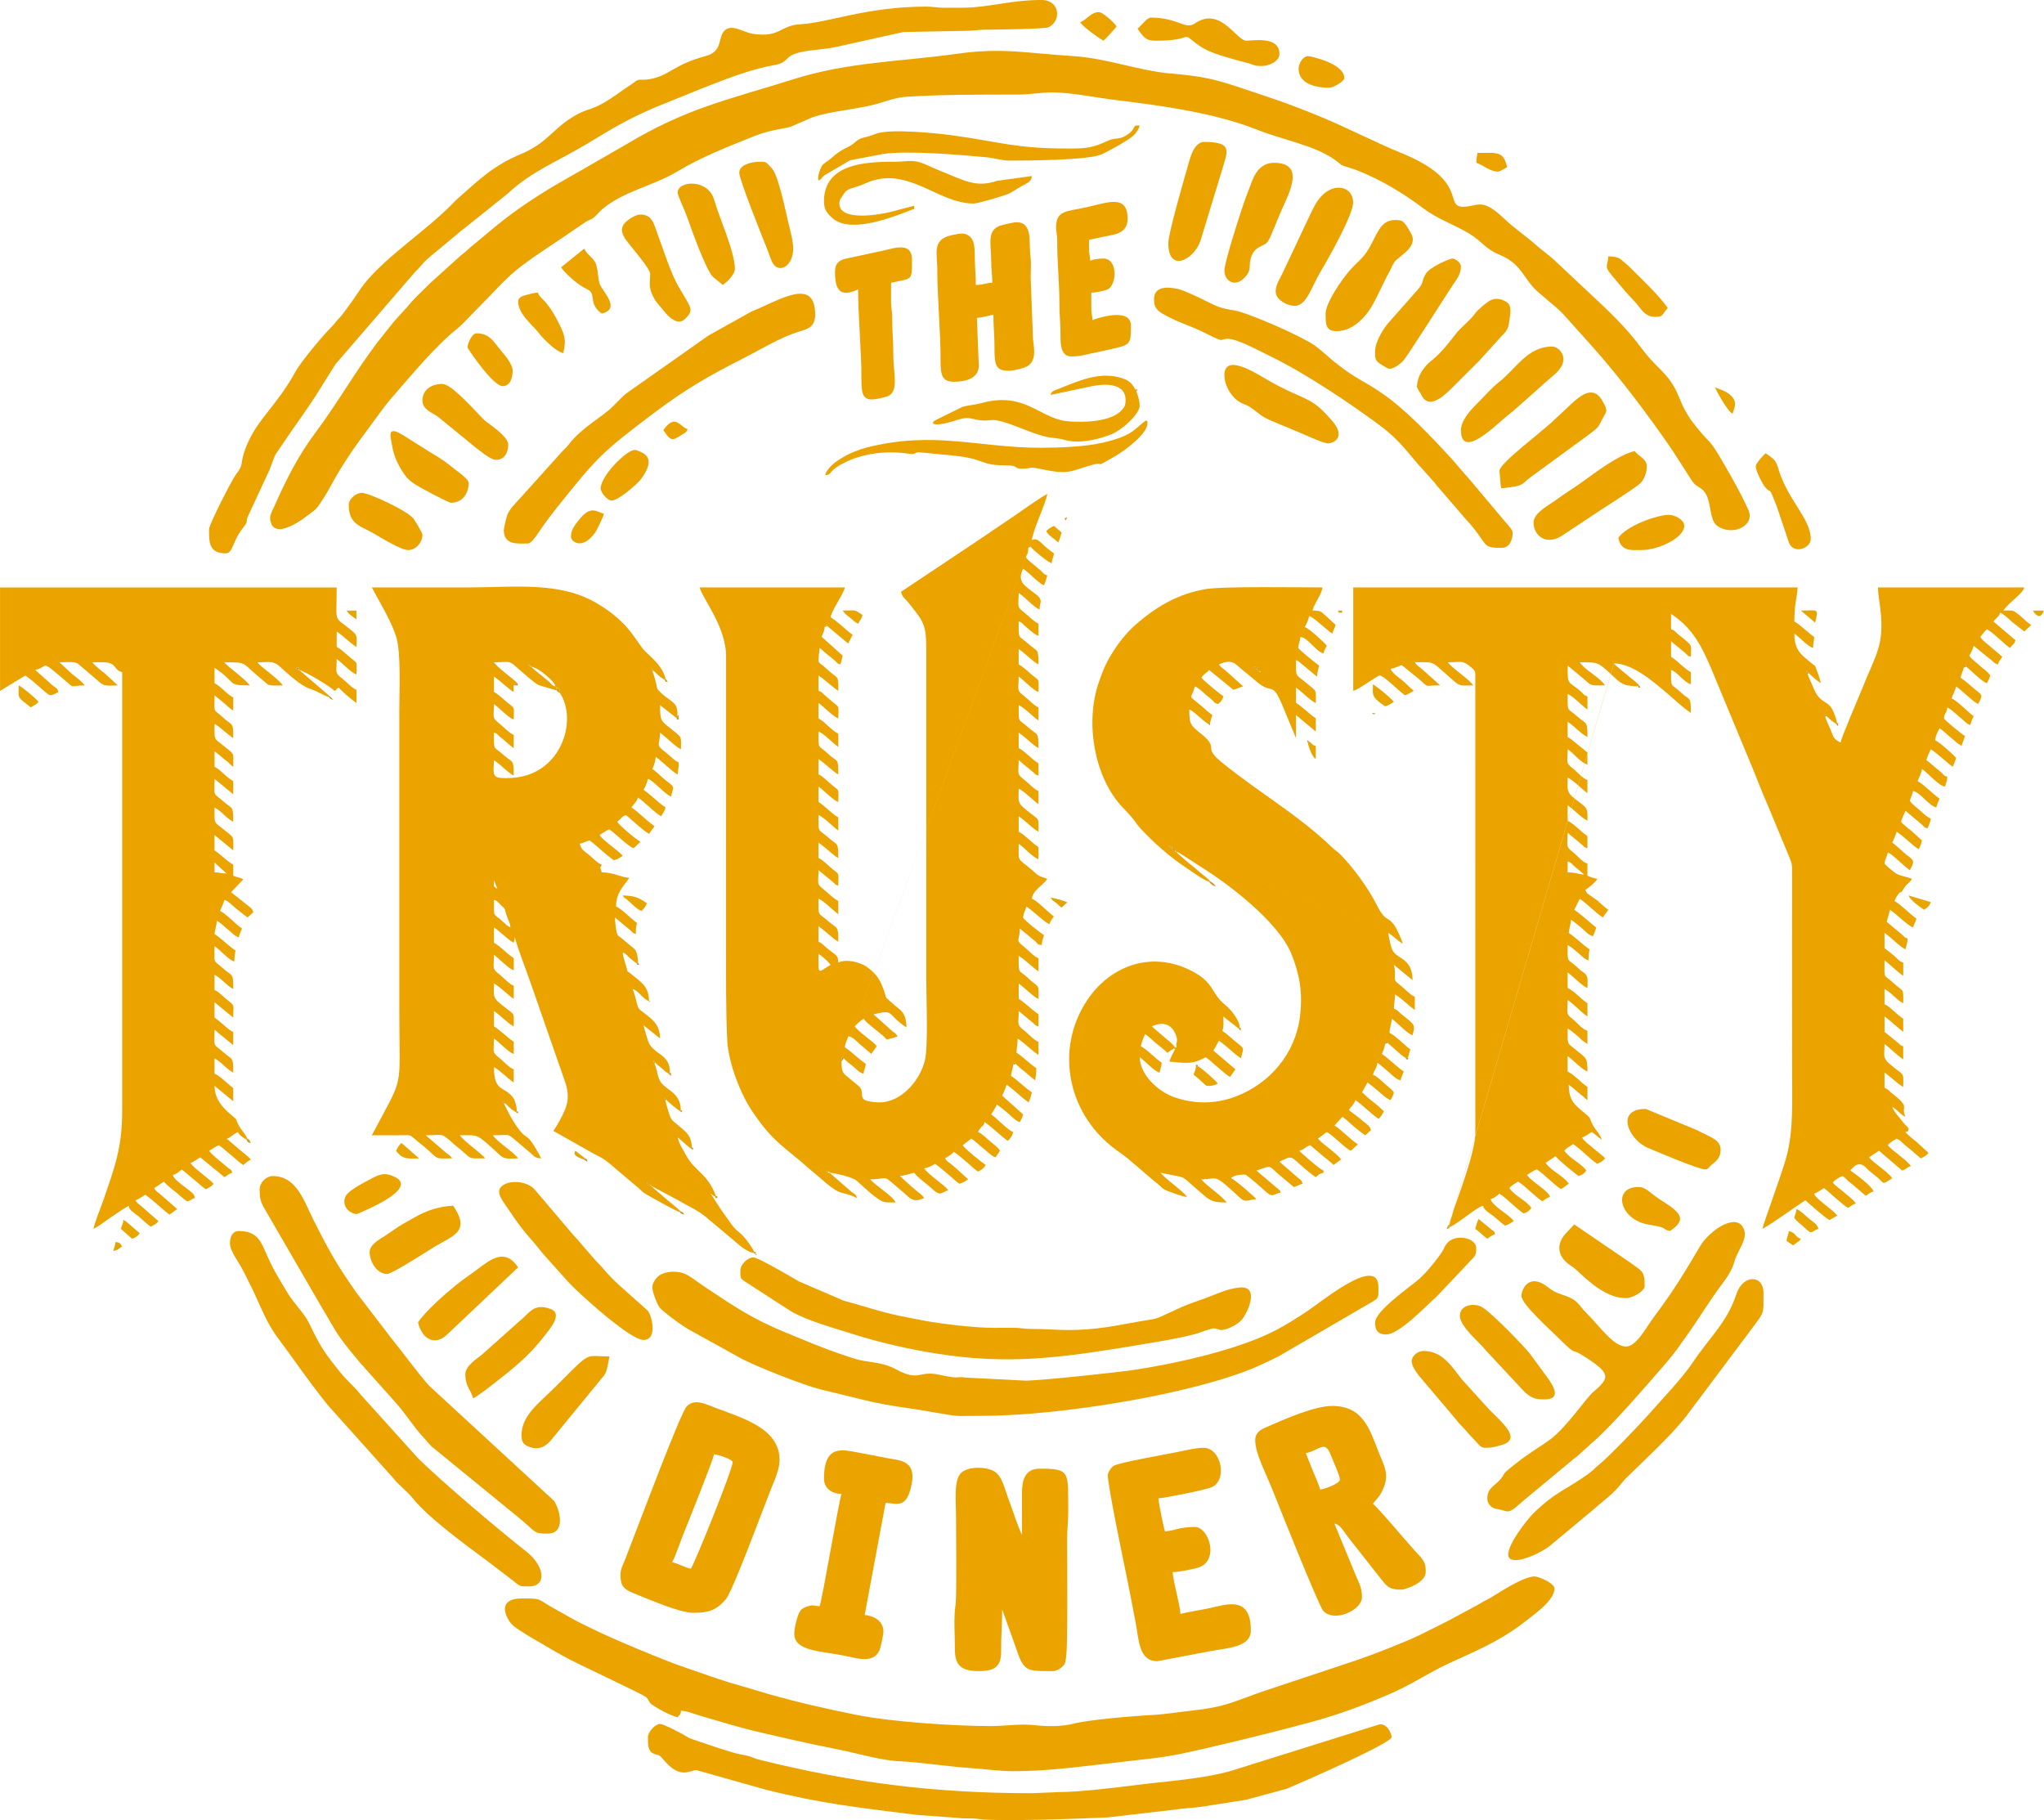 <?xml version="1.0" encoding="UTF-8"?> <svg xmlns="http://www.w3.org/2000/svg" xmlns:xlink="http://www.w3.org/1999/xlink" xmlns:xodm="http://www.corel.com/coreldraw/odm/2003" xml:space="preserve" width="196.634mm" height="175.094mm" version="1.1" style="shape-rendering:geometricPrecision; text-rendering:geometricPrecision; image-rendering:optimizeQuality; fill-rule:evenodd; clip-rule:evenodd" viewBox="0 0 194.956 173.599"> <defs> <style type="text/css"> .fil0 {fill:#EBA300} .fil2 {fill:#E7A500} .fil1 {fill:#E8A500} .fil4 {fill:#E0A60D} .fil3 {fill:#E1A404} .fil5 {fill:#D8A314} .fil15 {fill:#D3A11C} .fil9 {fill:#D0A121} .fil19 {fill:#D09F23} .fil6 {fill:#CA9C23} .fil7 {fill:#C49A2A} .fil14 {fill:#C79C28} .fil8 {fill:#C29A2A} .fil11 {fill:#C0962C} .fil10 {fill:#BF982C} .fil16 {fill:#BE962F} .fil18 {fill:#BC942B} .fil13 {fill:#B99530} .fil12 {fill:#BA9431} .fil17 {fill:#B69231} .fil20 {fill:#B69131} .fil21 {fill:#B08F34} </style> </defs> <g id="Layer_x0020_1">  <g id="_756856768"> <path class="fil0" d="M180.476 105.557l-29.38 -22.14c-0.593,-0.049 -0.819,-0.21 -1.574,-0.21l0 -1.049c0.385,0.103 0.447,0.325 0.779,0.585 0.319,0.25 0.518,0.433 0.795,0.674l29.38 22.14zm-26.547 -42.286l0 0 -15.696 53.513c-0.127,0.427 -0.074,0.14 0.062,0.244 0.8,-0.341 2.492,-1.852 3.148,-2.027 0.123,0.46 0.621,0.687 1.005,0.989 0.376,0.296 0.726,0.653 1.094,0.9 0.371,-0.087 0.54,-0.261 0.839,-0.42 -0.451,-0.673 -2.013,-1.384 -2.203,-2.099 0.354,-0.094 0.598,-0.315 0.839,-0.525 0.814,0.545 1.494,1.344 2.308,1.889 0.34,-0.091 0.563,-0.268 0.735,-0.525 -0.498,-0.744 -1.592,-1.132 -2.099,-1.889 0.188,-0.256 0.568,-0.448 0.84,-0.63 0.814,0.545 1.494,1.344 2.308,1.889 0.243,-0.163 0.413,-0.334 0.735,-0.42 -0.161,-0.601 -1.758,-1.433 -2.204,-2.099 0.319,-0.169 0.623,-0.439 0.944,-0.525 0.814,0.545 1.494,1.344 2.308,1.889l0.735 -0.525c-0.517,-0.771 -1.67,-1.197 -2.204,-1.994 0.315,-0.211 0.629,-0.419 0.944,-0.63 0.209,0.312 1.825,1.635 2.204,1.889 0.339,-0.091 0.563,-0.268 0.735,-0.525 -0.514,-0.701 -1.604,-1.15 -2.099,-1.889 0.187,-0.256 0.568,-0.448 0.839,-0.63 0.816,0.546 1.497,1.345 2.308,1.889 0.281,-0.148 0.552,-0.276 0.735,-0.525 -0.188,-0.256 -0.833,-0.71 -1.127,-0.971 -0.397,-0.353 -0.79,-0.595 -1.076,-1.022 0.321,-0.086 0.625,-0.356 0.944,-0.525 0.305,0.204 0.618,0.516 0.944,0.735 -0.129,-0.485 -0.54,-0.865 -0.797,-1.302 -0.474,-0.804 -0.07,-0.61 -0.849,-1.25 -0.867,-0.714 -1.502,-1.144 -1.502,-2.695 0.247,0.165 0.619,0.487 0.866,0.707 0.207,0.184 0.263,0.204 0.465,0.374 0.212,0.179 0.228,0.237 0.452,0.387l0 -1.259c-0.705,-0.472 -1.144,-1.075 -1.889,-1.469l0 -1.469c0.448,0.3 1.443,1.35 1.889,1.469 0,-1.36 -0.109,-1.232 -0.977,-1.961 -0.989,-0.83 -0.912,-0.438 -0.912,-2.131 0.382,0.202 0.624,0.448 0.96,0.719 0.184,0.149 0.252,0.25 0.434,0.405 0.161,0.138 0.333,0.237 0.495,0.345l0 -1.259c-0.488,-0.13 -0.963,-0.763 -1.35,-1.064 -0.773,-0.602 -0.539,-0.57 -0.539,-1.874 0.668,0.448 1.22,1.127 1.889,1.574l0 -1.259c-0.705,-0.472 -1.144,-1.075 -1.889,-1.469l0 -1.469c0.448,0.3 1.443,1.35 1.889,1.469 0,-0.549 0.103,-0.969 -0.174,-1.295 -0.143,-0.17 -0.229,-0.185 -0.411,-0.323 -0.202,-0.153 -0.215,-0.19 -0.386,-0.348 -0.988,-0.918 -0.918,-0.282 -0.918,-2.125 0.382,0.202 0.624,0.449 0.959,0.72 0.295,0.239 0.649,0.646 1.035,0.749 0,-0.556 0.005,-0.62 0.105,-1.049 -0.739,-0.495 -1.266,-1.086 -1.994,-1.574 0.037,-0.448 0.199,-0.78 0.21,-1.259 0.415,0.278 0.601,0.463 1.005,0.779 0.391,0.305 0.586,0.659 1.094,0.795 0.095,-0.198 0.262,-0.612 0.315,-0.839 -0.342,-0.229 -0.703,-0.586 -1.035,-0.854 -0.391,-0.317 -0.649,-0.547 -1.064,-0.825l0.527 -1.048c0.76,0.51 1.439,1.272 2.201,1.782 0.173,-0.259 0.362,-0.491 0.525,-0.735 -0.375,-0.251 -0.723,-0.605 -1.08,-0.914l-0.93 -0.644c-0.006,-0.008 -0.163,-0.284 -0.194,-0.331 0.385,-0.258 0.898,-0.666 1.154,-1.049 -0.3,-0.07 -0.695,-0.195 -0.944,-0.315l0 -1.154c-0.488,-0.13 -0.963,-0.763 -1.35,-1.064 -0.773,-0.602 -0.539,-0.57 -0.539,-1.874l1.375 1.143c0.281,0.226 0.144,0.227 0.514,0.326l0 -1.154c-0.659,-0.442 -1.185,-1.097 -1.889,-1.469l0 -1.469c0.659,0.442 1.185,1.097 1.889,1.469 0,-0.947 0.083,-1.111 -0.585,-1.619 -1.48,-1.125 -1.304,-1.003 -1.304,-2.474 0.446,0.119 1.441,1.169 1.889,1.469l0 -1.259c-0.438,-0.117 -0.959,-0.758 -1.35,-1.063 -0.772,-0.603 -0.538,-0.572 -0.538,-1.875 0.565,0.378 1.257,1.3 1.889,1.469l0 -1.154 -0.929 -0.75c-0.336,-0.271 -0.577,-0.517 -0.96,-0.719l0 -1.469c0.659,0.442 1.185,1.097 1.889,1.469 0,-1.602 -0.067,-1.162 -0.971,-1.967 -0.996,-0.887 -0.917,-0.34 -0.917,-2.126 0.446,0.119 1.441,1.169 1.889,1.469l0 -1.259c-0.389,-0.104 -0.364,-0.237 -0.661,-0.493 -1.235,-1.062 -1.227,-0.478 -1.227,-2.445l1.492 1.236c0.852,0.745 0.585,0.653 2.075,0.653 -0.555,-0.828 -1.868,-1.389 -2.413,-2.203 1.768,0 1.699,-0.011 2.86,1.022 0.514,0.458 1.037,1.103 1.75,1.189 0.398,0.048 0.558,0.107 0.951,0.076l0.108 -0.083c-0.198,-0.263 -0.877,-0.748 -1.184,-1.022 -0.255,-0.227 -0.378,-0.287 -0.629,-0.525 -0.22,-0.208 -0.465,-0.363 -0.603,-0.551 1.821,0 3.886,1.844 5.215,2.969 0.695,0.589 1.303,1.199 2.13,1.752 0,-1.671 -0.082,-1.121 -0.971,-1.967 -0.981,-0.933 -0.918,-0.273 -0.918,-2.125 0.589,0.157 1.229,1.188 1.889,1.364l0 -1.154c-0.64,-0.339 -1.095,-0.937 -1.889,-1.469l0 -1.469 1.385 1.133c0.278,0.246 0.122,0.234 0.504,0.336 0,-1.204 0.317,-0.927 -1.214,-2.144 -0.313,-0.249 -0.304,-0.381 -0.675,-0.48l0 -1.469c2.116,1.417 2.901,3.072 3.853,5.276l4.003 9.638c0.454,1.109 0.849,2.175 1.342,3.275l2 4.821c0.356,0.89 0.348,0.749 0.344,1.964 -0.015,6.085 -0,12.172 -0,18.258 0,3.2 0.155,6.027 -0.545,8.583 -0.447,1.633 -2.123,6.132 -2.288,6.841 0.929,-0.492 3.052,-2.031 4.092,-2.728 0.427,0.371 1.826,1.633 2.308,1.889 0.278,-0.147 0.456,-0.272 0.735,-0.42 -0.381,-0.569 -2.068,-1.593 -2.203,-2.099 0.321,-0.086 0.625,-0.356 0.944,-0.525 0.385,0.258 1.743,1.59 2.308,1.889 0.243,-0.163 0.413,-0.334 0.735,-0.42 -0.286,-0.427 -0.68,-0.669 -1.076,-1.022 -0.294,-0.262 -0.94,-0.716 -1.127,-0.971 0.169,-0.23 0.63,-0.545 0.944,-0.629 0.246,0.164 0.278,0.247 0.5,0.444 0.22,0.196 0.342,0.265 0.576,0.473l1.127 0.971c0.243,-0.163 0.413,-0.334 0.735,-0.42 -0.136,-0.51 -1.794,-1.72 -2.204,-1.994 0.898,-1.225 1.535,-0.194 1.664,-0.09 0.273,0.222 0.491,0.414 0.75,0.614 0.881,0.683 0.498,0.931 1.574,0.21 -0.439,-0.655 -1.883,-1.515 -2.204,-1.994 0.315,-0.211 0.629,-0.419 0.944,-0.63l2.204 1.889c0.416,-0.111 0.423,-0.309 0.839,-0.42 -0.42,-0.626 -1.848,-1.508 -2.204,-1.994 0.187,-0.256 0.568,-0.448 0.84,-0.63 0.381,0.202 0.294,0.146 0.604,0.446 0.242,0.234 0.332,0.265 0.574,0.475l1.131 0.968c0.281,-0.148 0.552,-0.277 0.735,-0.525l-1.094 -1.004c-0.26,-0.203 -0.974,-0.786 -1.109,-0.989 0.316,-0.084 0.23,0.001 0.315,-0.315 -0.153,-0.228 -0.202,-0.241 -0.393,-0.446 -0.173,-0.185 -0.263,-0.328 -0.422,-0.522 -0.25,-0.305 -0.656,-0.747 -0.758,-1.13 0.684,0.458 0.87,0.84 1.259,0.944 -0.503,-1.048 0.581,-0.769 -1.259,-2.204 -0.285,-0.222 -0.389,-0.432 -0.735,-0.524l0 -1.469c0.597,0.4 1.271,1.093 1.784,1.364 0,-1.222 0.119,-1.083 -0.585,-1.619 -1.529,-1.162 -1.199,-1.087 -1.199,-2.474 0.268,0.18 0.556,0.479 0.854,0.72 0.324,0.262 0.58,0.515 0.93,0.749l0 -1.259c-0.367,-0.098 -0.191,-0.054 -0.45,-0.284l-1.333 -1.08 0 -1.469c0.247,0.165 0.619,0.487 0.866,0.708l0.917 0.761 0 -1.259c-0.42,-0.281 -0.496,-0.386 -0.871,-0.703 -0.384,-0.325 -0.615,-0.581 -0.913,-0.661l0 -1.469c0.688,0.364 1.092,0.998 1.784,1.364 0,-1.561 0.082,-0.989 -0.971,-1.967 -0.955,-0.887 -0.813,-0.229 -0.813,-2.125 0.268,0.18 0.556,0.479 0.854,0.72 0.324,0.262 0.58,0.515 0.93,0.749l0 -1.259c-0.405,-0.108 -0.574,-0.419 -0.9,-0.674 -0.364,-0.285 -0.498,-0.431 -0.884,-0.69l0 -1.469c0.631,0.423 1.355,1.236 1.994,1.574 0.083,-0.357 0.2,-0.626 0.21,-1.049 -0.382,-0.102 -0.226,-0.09 -0.504,-0.336l-1.49 -1.238c0.096,-0.411 0.225,-0.767 0.315,-1.154 0.627,0.42 1.749,1.558 2.204,1.679 0.093,-0.4 0.221,-0.439 0.315,-0.84 -0.596,-0.399 -1.509,-1.367 -2.099,-1.679 0.122,-0.23 0.17,-0.391 0.341,-0.611 0.47,-0.608 0.031,0.277 0.595,-0.649 0.2,-0.329 0.48,-0.445 0.744,-0.839 -0.457,-0.219 -1.03,-0.257 -1.49,-0.504 -0.224,-0.121 -1.013,-0.785 -1.133,-0.965 0.034,-0.413 0.214,-0.618 0.315,-1.049 0.276,0.074 0.742,0.528 1.073,0.816 0.291,0.253 0.744,0.674 1.026,0.863 0.462,-0.874 0.453,-0.888 -0.315,-1.469 -0.436,-0.33 -0.92,-0.856 -1.364,-1.154 0.108,-0.225 0.365,-0.813 0.42,-1.049 0.751,0.503 1.34,1.171 2.099,1.679 0.154,-0.292 0.23,-0.473 0.315,-0.84l-0.989 -0.9c-0.273,-0.214 -0.853,-0.658 -1.004,-0.884 0.055,-0.236 0.312,-0.824 0.42,-1.049l1.54 1.293c0.291,0.251 0.178,0.284 0.559,0.386 0.109,-0.228 0.29,-0.647 0.315,-0.944 -0.301,-0.081 -0.766,-0.522 -1.023,-0.761 -0.364,-0.339 -0.716,-0.538 -0.971,-0.918 0.083,-0.356 0.221,-0.54 0.315,-0.944 0.755,0.202 1.47,1.378 2.203,1.574 0.053,-0.228 0.22,-0.642 0.315,-0.84 -0.596,-0.399 -1.509,-1.367 -2.099,-1.679 0.119,-0.247 0.395,-0.86 0.42,-1.154 0.567,0.379 1.615,1.63 2.204,1.679 0.091,-0.39 0.199,-0.471 0.21,-0.944 -0.362,-0.097 -0.241,-0.087 -0.501,-0.339 -0.233,-0.226 -0.279,-0.229 -0.516,-0.428 -0.316,-0.266 -0.662,-0.596 -0.977,-0.807 0.055,-0.236 0.312,-0.824 0.42,-1.049 0.769,0.515 1.587,1.336 2.099,1.679 0.095,-0.198 0.262,-0.612 0.315,-0.839 -0.16,-0.239 -1.665,-1.591 -1.994,-1.679 0.04,-0.474 0.24,-0.815 0.42,-1.154 0.596,0.399 1.509,1.367 2.099,1.679 0.083,-0.356 0.221,-0.54 0.315,-0.944 -0.221,-0.117 -1.948,-1.504 -1.994,-1.679 0.048,-0.581 0.266,-0.468 0.315,-1.049 0.493,0.261 1.095,0.88 1.573,1.26 0.256,0.203 0.307,0.332 0.631,0.418 0.085,-0.366 0.16,-0.548 0.315,-0.839 -0.509,-0.341 -1.642,-1.557 -2.099,-1.679 0.101,-0.434 0.299,-0.638 0.42,-1.154 0.596,0.399 1.509,1.367 2.099,1.679 0.516,-0.975 0.376,-0.811 -0.342,-1.442 -0.408,-0.359 -0.911,-0.791 -1.337,-1.076 0.093,-0.398 0.238,-0.598 0.307,-0.944 0.032,-0.069 0.236,-0.471 0.236,-0.105 0.458,0.346 1.511,1.45 1.975,1.574 0.132,-0.249 0.243,-0.428 0.315,-0.735 -0.306,-0.456 -0.581,-0.547 -0.971,-0.918 -0.366,-0.349 -0.75,-0.563 -1.023,-0.971 0.157,-0.298 0.336,-0.584 0.42,-0.944l1.677 1.365c0.256,0.203 0.307,0.332 0.631,0.418 0.086,-0.321 0.257,-0.491 0.42,-0.735l-1.076 -0.917c-0.404,-0.36 -0.719,-0.518 -1.022,-0.971 0.107,-0.16 0.487,-0.63 0.63,-0.735 0.67,0.355 1.546,1.343 2.203,1.784 0.23,-0.343 0.416,-0.327 0.525,-0.735l-2.099 -1.784c0.242,-0.361 0.518,-0.423 0.63,-0.84 0.304,0.081 0.864,0.614 1.128,0.866l1.18 0.918 0.654 -0.605c-0.397,-0.274 -0.749,-0.628 -1.104,-0.938 -0.051,-0.044 -0.512,-0.383 -0.548,-0.397 -0.28,-0.106 -0.676,-0.054 -0.996,-0.054 0.561,-0.837 1.82,-1.552 1.994,-2.204l-13.955 0c0,0.659 0.148,1.367 0.229,2.08 0.394,3.462 -0.44,4.304 -1.728,7.544 -0.299,0.754 -2.034,4.757 -2.069,5.171 -0.623,-0.33 -0.626,-0.389 -0.9,-1.094 -0.19,-0.49 -0.433,-0.917 -0.569,-1.378l-0.103 -0.276 0.227 0.23c0.183,0.14 0.244,0.232 0.43,0.389 0.168,0.142 0.327,0.234 0.495,0.349l0.075 -0.108c-0.029,-0.305 -0.345,-1.135 -0.493,-1.366 -0.521,-0.816 -1.17,-0.484 -1.77,-2.007 -0.173,-0.438 -0.405,-0.861 -0.54,-1.292 -0.137,-0.216 -0.109,0.272 -0.099,-0.277l0.216 0.22 0.544 0.493c0.176,0.149 0.431,0.339 0.598,0.451 -0.02,-0.245 -0.325,-1.093 -0.428,-1.356 -0.168,-0.429 -0.038,-0.21 -0.363,-0.476 -1.092,-0.894 -1.727,-1.279 -1.727,-2.89 0.48,0.321 1.282,1.23 1.784,1.364 0,-0.559 0.095,-0.587 0.105,-1.049 -0.35,-0.234 -0.605,-0.486 -0.93,-0.749 -0.335,-0.271 -0.577,-0.517 -0.959,-0.72 0,-1.706 0.208,-1.973 0.315,-3.253l-42.391 0 0 9.863c0.539,-0.126 2.286,-1.443 2.518,-1.469 0.324,-0.037 1.902,1.546 2.413,1.889 0.255,-0.068 0.596,-0.291 0.84,-0.42l-1.094 -1.004c-0.347,-0.272 -1.014,-0.736 -1.109,-1.094 1.484,-0.346 0.612,-0.672 1.889,0.315 2.164,1.672 0.91,1.259 2.833,1.259l-1.829 -1.634c-0.31,-0.24 -0.375,-0.257 -0.585,-0.57 0.317,0 0.633,-0.003 0.95,-0.005 0.82,-0.007 0.957,0.182 1.908,1.03 0.348,0.311 0.65,0.586 1.005,0.884 0.512,0.43 0.836,0.295 1.699,0.295 -0.44,-0.657 -2.03,-1.631 -2.413,-2.203 1.33,0 1.391,-0.225 2.233,0.495 0.226,0.194 0.331,0.268 0.383,0.561l0.003 44.057c-0.192,2.506 -2.445,7.806 -2.47,8.504l15.696 -53.513z"></path> <path class="fil0" d="M78.976 111.748c0.173,0 0.14,-0.049 0.14,0.105l-0.105 0.014 -0.22 -0.117c0.119,-0.075 -0.18,-0.224 0.185,-0.002zm-0.91 -20.776l0 0c0.326,0.218 0.933,0.719 1.154,1.049 -0.178,0.119 -0.337,0.204 -0.522,0.329 -0.712,0.48 -0.633,0.351 -0.633,-1.378zm20.356 -39.453l0 0 -18.163 49.736 0.032 -0.431 0.182 0.116c0.141,0.183 0.671,0.594 0.906,0.779 0.352,0.277 0.53,0.567 0.989,0.69 0.037,-0.448 0.173,-0.497 0.21,-0.944 -0.739,-0.495 -1.265,-1.086 -1.994,-1.574 0.043,-0.512 0.217,-0.628 0.315,-1.049 0.396,0.033 0.584,0.278 1.127,0.761l1.076 0.917c0.163,-0.243 0.351,-0.476 0.525,-0.735 -0.354,-0.483 -1.731,-1.34 -2.099,-1.889 0.25,-0.287 0.518,-0.519 0.84,-0.735 0.373,0.557 1.885,1.518 2.204,1.994 0.239,-0.056 0.86,-0.224 1.049,-0.315 -0.218,-0.326 -0.249,-0.278 -0.54,-0.51l-1.769 -1.589c2.088,-0.486 1.152,-0.077 3.148,1.259 -0.033,-1.463 -0.578,-1.633 -1.074,-2.074 -1.31,-1.165 -0.613,-0.383 -1.277,-1.976 -0.332,-0.798 -0.813,-1.304 -1.486,-1.767 -0.518,-0.356 -1.838,-0.772 -2.669,-0.374 0,-0.809 -0.26,-0.646 -1.282,-1.551 -0.319,-0.282 -0.214,-0.235 -0.607,-0.443l0 -1.469c0.661,0.443 1.427,1.225 1.889,1.469 0,-1.602 -0.067,-1.162 -0.971,-1.966 -0.996,-0.887 -0.917,-0.34 -0.917,-2.126 0.43,0.115 1.448,1.173 1.889,1.469l0 -1.259c-0.526,-0.279 -0.886,-0.7 -1.35,-1.063 -0.772,-0.603 -0.538,-0.572 -0.538,-1.875l1.385 1.133c0.278,0.246 0.122,0.234 0.504,0.336 0,-1.318 0.168,-0.978 -0.597,-1.607 -0.314,-0.259 -0.983,-0.934 -1.292,-1.016l0 -1.469c0.661,0.443 1.427,1.225 1.889,1.469 0,-1.602 -0.067,-1.162 -0.971,-1.967 -0.996,-0.887 -0.917,-0.34 -0.917,-2.126 0.446,0.119 1.45,1.175 1.889,1.469l0 -1.259c-0.64,-0.339 -1.094,-0.937 -1.889,-1.469l0 -1.469c0.439,0.294 1.442,1.35 1.889,1.469 0,-1.318 0.168,-0.978 -0.597,-1.607 -0.314,-0.259 -0.983,-0.934 -1.292,-1.016l0 -1.469c0.661,0.443 1.427,1.225 1.889,1.469 0,-1.671 -0.081,-1.121 -0.971,-1.967 -0.98,-0.934 -0.918,-0.273 -0.918,-2.125 0.446,0.119 1.45,1.175 1.889,1.469l0 -1.259c-0.562,-0.297 -0.98,-0.771 -1.394,-1.124 -0.162,-0.138 -0.333,-0.237 -0.495,-0.345l0 -1.469c0.439,0.294 1.442,1.35 1.889,1.469 0,-1.33 0.168,-0.971 -0.598,-1.606 -0.257,-0.212 -0.328,-0.308 -0.616,-0.538 -0.313,-0.249 -0.304,-0.381 -0.675,-0.48l0 -1.469c0.691,0.463 1.198,1.006 1.889,1.469 0,-1.637 0.025,-1.023 -1.023,-2.02 -1.057,-1.006 -0.911,-0.271 -0.761,-2.072 0.225,0.15 0.24,0.209 0.452,0.387l0.983 0.801c0.291,0.251 0.178,0.284 0.558,0.386 0.067,-0.288 0.143,-0.551 0.21,-0.839l-1.994 -1.784c0.099,-0.423 0.256,-0.475 0.27,-0.944 0.04,-0.059 0.243,-0.373 0.243,-0.105l2.004 1.679 0.423 -0.838c-0.345,-0.231 -0.706,-0.587 -1.038,-0.856 -0.391,-0.317 -0.65,-0.547 -1.064,-0.825 0.203,-0.87 1.193,-2.099 1.364,-2.833l-13.85 0c0.238,1.023 2.537,3.74 2.52,6.609l-0.002 27.492c0,3.028 -0.024,6.153 0.106,9.023 0.104,2.304 1.354,5.298 2.349,6.78 2.08,3.097 2.947,3.281 5.703,5.734 0.249,0.222 0.385,0.307 0.63,0.525 2.423,2.158 1.967,1.24 3.7,2.072 -0.117,-0.44 -0.258,-0.341 -0.603,-0.656l-2.021 -1.757c0.601,0.05 2.214,0.427 2.595,0.763 0.571,0.503 1.962,1.874 2.599,2.018 0.361,0.082 0.709,0.053 1.101,0.053 -0.142,-0.532 -2.052,-1.711 -2.413,-2.204 1.987,0 0.889,-0.67 3.22,1.292 0.525,0.442 0.835,1.014 1.921,0.492 -0.185,-0.277 -0.266,-0.329 -0.524,-0.525 -0.244,-0.186 -0.387,-0.336 -0.63,-0.524l-1.154 -1.05c0.432,-0.036 0.95,-0.218 1.364,-0.315 0.268,0.4 0.974,0.901 1.437,1.292 0.169,0.142 0.582,0.539 0.756,0.621 0.431,0.204 0.59,-0.124 1.061,-0.234 -0.334,-0.498 -1.886,-1.468 -2.308,-2.099 0.411,-0.034 0.743,-0.258 1.049,-0.42 0.41,0.275 0.772,0.608 1.169,0.93 0.351,0.284 0.795,0.728 1.14,0.959 0.366,-0.085 0.575,-0.243 0.839,-0.42l-1.094 -1.004c-0.259,-0.203 -0.344,-0.298 -0.571,-0.479 -0.278,-0.222 -0.334,-0.204 -0.539,-0.51 0.272,-0.182 0.652,-0.374 0.839,-0.63 0.41,0.275 0.772,0.608 1.169,0.93 0.351,0.284 0.795,0.728 1.14,0.959 0.392,-0.207 0.489,-0.263 0.735,-0.63 -0.375,-0.251 -1.934,-1.486 -2.203,-1.889 0.279,-0.187 0.56,-0.443 0.839,-0.63 0.368,0.246 0.718,0.604 1.094,0.9 0.347,0.273 0.821,0.779 1.214,0.884 0.142,-0.212 0.278,-0.418 0.42,-0.63 -0.26,-0.388 -0.611,-0.596 -0.971,-0.917 -0.264,-0.235 -0.86,-0.795 -1.127,-0.866 0.148,-0.279 0.077,-0.202 0.291,-0.443 0.25,-0.282 0.233,-0.107 0.338,-0.501 0.661,0.443 1.688,1.439 2.203,1.784 0.243,-0.178 0.444,-0.492 0.525,-0.84 -0.457,-0.122 -1.59,-1.338 -2.099,-1.679 0.169,-0.319 0.439,-0.623 0.525,-0.944 0.413,0.277 0.673,0.508 1.065,0.824 0.324,0.261 0.712,0.741 1.139,0.855 0.132,-0.249 0.243,-0.428 0.315,-0.735l-1.994 -1.784c0.108,-0.225 0.365,-0.813 0.42,-1.049 0.745,0.499 1.325,1.161 2.098,1.679 0.12,-0.25 0.245,-0.644 0.315,-0.944 -0.728,-0.488 -1.254,-1.079 -1.993,-1.574 0.035,-0.417 0.181,-0.633 0.201,-1.049l0.08 -0.227c0.312,0.004 0.021,-0.022 0.148,0.122l0.435 0.394c0.207,0.186 0.263,0.202 0.467,0.373 0.316,0.266 0.662,0.596 0.977,0.807 0.036,-0.43 0.105,-0.571 0.105,-1.154 -0.661,-0.443 -1.427,-1.225 -1.889,-1.469 0.01,-0.464 0.105,-0.741 0.105,-1.364 0.725,0.485 1.288,1.101 1.993,1.574l0 -1.259c-0.381,-0.102 -1.012,-0.801 -1.349,-1.064 -0.773,-0.602 -0.539,-0.57 -0.539,-1.874l1.375 1.143c0.281,0.226 0.144,0.227 0.513,0.326l0 -1.154c-0.661,-0.443 -1.427,-1.225 -1.888,-1.469l0 -1.469c0.41,0.275 1.51,1.368 1.888,1.469 0,-1.222 0.119,-1.083 -0.585,-1.619 -0.202,-0.153 -0.215,-0.19 -0.386,-0.348 -0.988,-0.918 -0.918,-0.282 -0.918,-2.125 0.571,0.302 1.3,1.075 1.888,1.469l0 -1.259c-0.381,-0.102 -1.012,-0.801 -1.349,-1.064 -0.933,-0.727 -0.434,-0.539 -0.434,-1.769l1.492 1.236c0.275,0.272 0.17,0.302 0.606,0.338 0.011,-0.473 0.119,-0.554 0.21,-0.944 -0.259,-0.137 -1.936,-1.455 -1.994,-1.679 0.043,-0.512 0.217,-0.628 0.315,-1.049 0.739,0.495 1.792,1.569 2.203,1.679 0.086,-0.321 0.257,-0.491 0.42,-0.735 -0.498,-0.333 -1.634,-1.555 -2.099,-1.679 0.067,-0.801 1.081,-1.31 1.469,-1.889 -0.408,-0.196 -0.612,-0.157 -1.01,-0.46 -0.185,-0.141 -0.216,-0.203 -0.387,-0.347 -1.526,-1.289 -1.331,-0.74 -1.331,-2.551 0.49,0.329 1.399,1.339 1.888,1.469l0 -1.154c-0.794,-0.532 -1.248,-1.13 -1.888,-1.469l0 -1.469c0.794,0.532 1.248,1.13 1.888,1.469 0,-1.222 0.119,-1.083 -0.585,-1.619 -1.544,-1.174 -1.304,-1.08 -1.304,-2.474 0.378,0.101 1.478,1.194 1.888,1.469l0 -1.259c-0.324,-0.086 -1.006,-0.795 -1.35,-1.063 -0.772,-0.603 -0.538,-0.572 -0.538,-1.875 0.224,0.15 0.24,0.209 0.452,0.387 0.203,0.171 0.258,0.19 0.465,0.374 0.172,0.153 0.287,0.244 0.458,0.382 0.281,0.226 0.144,0.227 0.513,0.326l0 -1.154c-0.794,-0.532 -1.248,-1.13 -1.888,-1.469l0 -1.469c0.794,0.532 1.248,1.13 1.888,1.469 0,-1.602 -0.067,-1.162 -0.971,-1.967 -0.996,-0.887 -0.917,-0.34 -0.917,-2.126 0.378,0.101 1.478,1.194 1.888,1.469l0 -1.259c-0.324,-0.086 -1.006,-0.795 -1.35,-1.063 -0.772,-0.603 -0.538,-0.572 -0.538,-1.875 0.472,0.316 1.395,1.337 1.888,1.469 0,-1.318 0.168,-0.978 -0.597,-1.607 -0.434,-0.357 -0.813,-0.763 -1.292,-1.016l0 -1.469c0.794,0.532 1.248,1.13 1.888,1.469 0,-1.602 -0.067,-1.162 -0.971,-1.967 -0.996,-0.887 -0.917,-0.34 -0.917,-2.126 0.367,0.098 0.19,0.054 0.45,0.284 0.359,0.318 1.071,0.982 1.438,1.08l0 -1.154c-0.526,-0.279 -0.885,-0.701 -1.35,-1.063 -0.772,-0.603 -0.538,-0.572 -0.538,-1.875 0.303,0.203 0.683,0.545 0.971,0.813 0.249,0.231 0.747,0.687 1.023,0.761 0,-0.646 0.288,-0.75 -0.067,-1.188 -0.076,-0.094 -0.286,-0.259 -0.397,-0.343 -1.037,-0.788 -1.693,-1.138 -1.11,-2.352 0.303,0.203 0.683,0.545 0.971,0.813 0.249,0.231 0.747,0.687 1.023,0.761 0.12,-0.25 0.245,-0.644 0.315,-0.944 -0.389,-0.104 -0.364,-0.237 -0.661,-0.493 -0.23,-0.198 -0.466,-0.393 -0.688,-0.571 -1.188,-0.947 -0.416,-0.488 -0.467,-1.559l0.152 -0.208 0.071 0.103c0.256,0.325 1.633,1.472 2.013,1.574 0.037,-0.448 0.173,-0.497 0.21,-0.944 -1.315,-0.88 -1.44,-1.575 -2.099,-1.259 0.076,-0.915 1.411,-3.705 1.469,-4.407 -0.835,0.442 -2.567,1.711 -3.463,2.308 -1.185,0.79 -2.297,1.566 -3.505,2.371l-6.988 4.659c0.121,0.521 0.447,0.68 0.78,1.108 1.341,1.723 1.635,1.936 1.633,4.348l0 31.478c0,1.813 0.197,6.374 -0.129,7.74 -0.424,1.778 -1.974,3.708 -3.882,3.988 -0.579,0.085 -1.453,-0.013 -1.784,-0.162 -0.621,-0.28 -0.068,-0.86 -0.642,-1.352l-1.318 -1.095c-0.308,-0.31 -0.311,-0.648 -0.334,-1.25l18.163 -49.736z"></path> <path class="fil0" d="M67.783 113.847l-0.105 -0.105 0.105 0.105zm-0.105 -0.105l0 0 -5.608 -0.735 0.047 0.105 -0.105 -0.019c-0.327,-0.181 -0.132,-0.006 -0.336,-0.312l0.394 0.227 5.608 0.735zm-8.289 -22.874l0 0 -10.703 -2.413 10.703 2.413zm-10.703 -2.413l0 0c-0.381,-0.202 -0.294,-0.146 -0.604,-0.446 -1.064,-1.029 -0.97,-0.291 -0.97,-2.178 0.362,0.097 0.343,0.195 0.609,0.44 0.673,0.619 0.277,0.266 0.725,1.374 0.126,0.311 0.208,0.431 0.24,0.809zm-1.574 -4.512l0 0 0.331 0.834c-0.424,-0.269 -0.331,-0.197 -0.331,-0.834zm5.981 -18.362l0 0 -0.105 -0.105 0.105 0.105zm-0.105 -0.105l0 0c-0.379,-0.101 -0.329,-0.192 -0.606,-0.444 -0.214,-0.195 -0.343,-0.266 -0.576,-0.474 -0.294,-0.262 -0.94,-0.716 -1.127,-0.971 0.496,0.116 0.976,0.461 1.334,0.765 0.318,0.27 0.867,0.72 0.975,1.124zm-2.398 -1.994l0 0 -0.236 -0.131c0.116,0.204 -0.089,0.04 0.221,0.227l0.105 0.009 -0.09 -0.105zm2.503 2.372l0 0 0.097 -0.012c-0.201,0 -0.148,0.049 -0.148,-0.157l0.052 -0.105 0.105 0.001c0.029,0.022 0.063,0.05 0.079,0.073 0.149,0.215 0.098,0.024 0.131,0.451 1.603,2.409 0.33,7.131 -3.679,7.969 -0.552,0.116 -1.39,0.192 -2.09,0.107 -0.773,-0.094 -0.528,-0.796 -0.528,-1.676 0.794,0.532 1.249,1.13 1.889,1.469 0,-1.602 -0.067,-1.162 -0.971,-1.967 -0.996,-0.887 -0.917,-0.34 -0.917,-2.126 0.382,0.102 0.226,0.09 0.504,0.336 0.203,0.18 0.264,0.195 0.465,0.374 0.332,0.296 0.555,0.515 0.92,0.759l0 -1.259c-0.324,-0.086 -1.006,-0.795 -1.35,-1.063 -0.772,-0.603 -0.538,-0.572 -0.538,-1.875 0.472,0.316 1.395,1.337 1.889,1.469 0,-1.318 0.168,-0.978 -0.597,-1.607 -0.434,-0.357 -0.813,-0.763 -1.292,-1.016l0 -1.469c0.661,0.443 1.427,1.225 1.889,1.469l-0.025 -0.63 0.289 -0.168c0.011,-0.034 0.048,-0.028 0.071,-0.042 -0.368,-0.426 -1.852,-1.438 -2.224,-1.994 1.188,0 1.395,-0.162 1.872,0.226 0.497,0.405 1.99,1.801 2.439,1.968l1.669 0.493zm-5.037 39.392l0 0 -0.113 -0.212c0.32,0.129 0.15,0.066 0.243,0.209 0.195,0.154 0.28,0.271 0.473,0.445 0.188,0.169 0.358,0.265 0.551,0.395l0.08 -0.106c0.007,-0.361 -0.132,-0.967 -0.316,-1.233 -0.847,-1.219 -1.862,-0.494 -1.862,-2.965 0.571,0.302 1.301,1.075 1.889,1.469l0 -1.259c-0.381,-0.102 -1.012,-0.801 -1.349,-1.064 -0.773,-0.602 -0.539,-0.57 -0.539,-1.874 0.49,0.329 1.4,1.339 1.889,1.469l0 -1.154c-0.661,-0.443 -1.427,-1.225 -1.889,-1.469l0 -1.469c0.35,0.234 0.605,0.486 0.93,0.749 0.335,0.271 0.576,0.517 0.959,0.72 0,-1.222 0.119,-1.083 -0.585,-1.619 -1.544,-1.174 -1.304,-1.08 -1.304,-2.474 0.571,0.302 1.301,1.075 1.889,1.469l0 -1.259c-0.381,-0.102 -1.012,-0.801 -1.349,-1.064 -0.773,-0.602 -0.539,-0.57 -0.539,-1.874 0.49,0.329 1.4,1.338 1.889,1.469l0 -1.154c-0.794,-0.532 -1.248,-1.13 -1.889,-1.469l0 -1.469c0.35,0.234 0.605,0.486 0.93,0.749 0.335,0.271 0.576,0.517 0.959,0.72l0.105 -0.525c0.233,0.997 1.186,3.388 1.588,4.603l3.201 9.18c0.313,0.954 0.374,1.718 -0.005,2.649 -0.285,0.7 -0.731,1.467 -1.112,2.036l3.153 1.779c1.617,0.939 1.433,0.615 2.958,1.974l1.994 1.679c0.263,0.235 0.371,0.378 0.687,0.572 0.375,0.231 2.98,1.698 3.276,1.742l0.057 -0.086c-0.466,-0.445 -0.879,-0.753 -1.389,-1.186 -0.272,-0.23 -0.39,-0.353 -0.676,-0.583 -0.163,-0.131 -0.625,-0.515 -0.72,-0.644l2.603 1.384c0.908,0.552 1.742,0.874 2.554,1.538l2.681 2.25c0.456,0.387 1.155,1.058 1.92,1.225l0.058 -0.102c-0.008,-0.021 -0.024,-0.077 -0.028,-0.063 -0.004,0.015 -0.023,-0.051 -0.029,-0.063 -0.009,-0.017 -0.098,-0.179 -0.105,-0.189 -0.09,-0.149 -0.132,-0.198 -0.253,-0.378 -0.869,-1.296 -1.152,-1.093 -1.744,-1.929 -0.339,-0.478 -0.639,-0.908 -1.004,-1.41l-0.989 -1.53c0.182,0.122 0.024,0.031 0.18,0.133 0.233,0.153 0.067,0.069 0.239,0.139l0.078 -0.062c-0.829,-2.214 -2.03,-2.281 -2.91,-3.988 -0.261,-0.505 -0.588,-0.943 -0.735,-1.573 0.4,0.268 0.819,0.763 1.259,1.044l0.098 -0.1c-0.067,-1.237 -0.624,-1.502 -1.33,-2.126 -0.349,-0.308 -0.607,-0.409 -0.78,-0.899 -0.129,-0.363 -0.297,-0.958 -0.401,-1.361 -0.109,-0.174 -0.107,0.04 -0.087,-0.325l0.198 0.199c0.14,0.202 1.012,0.89 1.253,1.044l0.086 -0.1c-0.016,-1.869 -1.722,-1.877 -2.097,-3.026 -0.118,-0.361 -0.242,-1.053 -0.402,-1.376l-0.137 -0.318 0.22 0.208c0.2,0.248 0.393,0.335 0.625,0.551 0.321,0.298 0.276,0.272 0.656,0.519l0.089 -0.127c0.068,-1.877 -1.7,-1.67 -2.109,-3.122 -0.123,-0.436 -0.277,-0.889 -0.394,-1.39l1.574 1.259c-0.026,-1.169 -0.508,-1.647 -1.364,-2.308 -0.698,-0.54 -0.684,-0.481 -0.824,-0.96 -0.141,-0.486 -0.244,-1.054 -0.435,-1.453 0.588,0.157 1.006,1.003 1.574,1.154 -0.032,-1.453 -0.791,-1.818 -1.774,-2.632 -0.418,-0.346 -0.205,0.007 -0.377,-0.568 -0.117,-0.392 -0.338,-1.063 -0.367,-1.416 0.388,0.104 0.365,0.237 0.661,0.493 0.182,0.157 0.542,0.449 0.703,0.55l0.1 -0.099c-0.001,-0.43 -0.088,-1.003 -0.303,-1.266l-1.315 -1.098c-0.267,-0.205 -0.262,-0.092 -0.393,-0.447 -0.076,-0.206 -0.188,-1.139 -0.188,-1.491l0.971 0.812c0.204,0.182 0.266,0.206 0.464,0.376 0.291,0.25 0.178,0.284 0.559,0.386 0,-0.556 0.005,-0.62 0.105,-1.049 -0.399,-0.267 -1.613,-1.472 -1.994,-1.574 0,-1.318 0.726,-1.931 1.259,-2.728 -0.893,-0.074 -1.506,-0.525 -2.623,-0.525 -0.222,-0.833 -0.222,-0.121 0,-0.735 -0.323,-0.086 -0.84,-0.609 -1.131,-0.863 -0.423,-0.369 -0.822,-0.505 -0.968,-1.131 0.404,-0.094 0.588,-0.232 0.944,-0.315 0.485,0.325 1.564,1.39 2.308,1.889 0.366,-0.085 0.575,-0.243 0.839,-0.42 -0.183,-0.273 -0.815,-0.719 -1.122,-0.977 -0.238,-0.2 -0.329,-0.283 -0.573,-0.476 -0.215,-0.17 -0.363,-0.324 -0.508,-0.541 0.319,-0.169 0.623,-0.439 0.944,-0.525 0.583,0.391 1.817,1.653 2.308,1.784l0.654 -0.605c-0.504,-0.282 -1.973,-1.533 -2.228,-1.913 0.361,-0.242 0.423,-0.518 0.839,-0.63 0.314,0.21 1.631,1.481 2.204,1.784 0.173,-0.259 0.362,-0.491 0.525,-0.735 -0.785,-0.526 -1.429,-1.265 -2.203,-1.784 0.192,-0.287 0.535,-0.592 0.629,-0.944 0.62,0.415 1.584,1.456 2.204,1.784 0.158,-0.299 0.333,-0.468 0.42,-0.839 -0.759,-0.508 -1.347,-1.176 -2.099,-1.679 0.19,-0.358 0.315,-0.6 0.42,-1.049 0.49,0.131 1.69,1.542 2.204,1.679 0.241,-1.035 0.423,-0.816 -0.48,-1.514 -0.438,-0.339 -0.876,-0.824 -1.304,-1.11 0.136,-0.284 0.305,-0.745 0.315,-1.154 0.342,0.229 0.702,0.586 1.034,0.854 0.402,0.325 0.618,0.589 1.064,0.825 0.036,-0.43 0.105,-0.571 0.105,-1.154 -0.349,-0.093 -0.909,-0.709 -1.365,-1.048 -0.891,-0.664 -0.419,-0.646 -0.419,-1.785 0.399,0.267 1.613,1.472 1.994,1.574 0,-1.304 0.175,-1.032 -1.035,-2.008 -0.85,-0.686 -0.959,-0.677 -0.959,-2.189l1.574 1.227c0.183,-0.084 0.136,0.163 0.077,-0.283 0.025,-0.305 0.003,-0.397 -0.056,-0.649 -0.155,-0.667 -0.877,-0.786 -1.698,-1.662 -0.218,-0.233 -0.169,-0.257 -0.245,-0.594 -0.081,-0.358 -0.241,-0.966 -0.388,-1.321 -0.145,-0.233 -0.066,-0.075 -0.001,-0.175 0.12,0.069 0.124,0.183 0.144,0.204 0.412,0.361 0.502,0.53 1.011,0.825l0.103 -0.09c-0.27,-1.203 -1.368,-2.05 -1.916,-2.594 -0.956,-0.947 -1.392,-2.682 -4.631,-4.603 -3.559,-2.11 -7.861,-1.513 -12.233,-1.513 -3.078,0 -6.156,0 -9.233,0 0.731,1.382 1.908,3.29 2.347,4.788 0.446,1.522 0.276,5.142 0.276,6.964l0 28.75c0,7.755 0.528,5.795 -2.623,11.752 0.804,0 1.609,0.001 2.413,-0 1.54,-0.002 1.044,-0.146 1.949,0.569 2.355,1.862 1.297,1.634 3.297,1.634 -0.241,-0.36 -0.281,-0.29 -0.598,-0.556l-1.92 -1.647c1.625,0 1.398,-0.253 2.324,0.509 0.224,0.184 0.305,0.302 0.553,0.496 1.714,1.339 0.935,1.199 2.789,1.199 -0.31,-0.463 -2.02,-1.617 -2.413,-2.204 1.906,0 1.47,-0.241 3.854,1.917 0.465,0.421 0.896,0.286 1.708,0.286 -0.383,-0.573 -1.973,-1.547 -2.413,-2.204 1.821,0 1.272,-0.268 2.551,0.807 0.33,0.277 0.606,0.53 0.912,0.767 0.427,0.331 0.46,0.614 1.154,0.629 -1.724,-3.26 -1.124,-1.001 -2.813,-3.797 -0.294,-0.487 -0.492,-0.958 -0.755,-1.446z"></path> <path class="fil0" d="M110.698 111.853l-0.226 -0.058 0.226 0.058zm21.72 -22.874l0 0 -20.566 -8.058c0.382,0.138 0.139,0.057 0.261,0.189l0.054 0.105 -0.105 -0.001 -0.231 -0.209 -0.018 -0.037 0.038 -0.047 20.566 8.058zm-20.604 -8.011l0 0c-0.177,-0.259 0.233,-0.135 -0.371,-0.303l0.371 0.303zm8.538 -16.752l0 0 -0.105 -0.105 0.105 0.105zm-0.192 -0.21l0 0 0.087 0.105 -0.105 -0.017c-0.09,-0.052 -0.091,-0.032 -0.178,-0.114 -0.153,-0.145 -0.039,-0.033 -0.098,-0.171l0.293 0.197zm-0.293 -0.197l0 0c-0.119,-0.177 0.344,-0.164 -0.329,-0.209l0.329 0.209zm-4.551 20.298l0 0 0.091 -0.06c-0.109,-0.17 -0.547,-0.519 -0.765,-0.69 -0.361,-0.282 -0.494,-0.436 -0.855,-0.719 -0.313,-0.245 -1.467,-1.197 -1.619,-1.424 0.336,0.09 1.722,1.063 2.143,1.32 2.801,1.708 7.622,5.381 8.862,8.451 0.706,1.747 1.119,3.573 0.823,5.94 -0.448,3.587 -2.878,6.437 -6.177,7.674 -1.933,0.725 -3.96,0.718 -5.876,0.029 -1.388,-0.499 -3.199,-2.035 -3.238,-3.792 0.502,0.336 1.353,1.326 1.889,1.469 0.073,-0.315 0.181,-0.598 0.21,-0.944 -0.631,-0.423 -1.355,-1.236 -1.994,-1.574 0.097,-0.416 0.242,-0.819 0.42,-1.154 0.282,0.189 0.736,0.61 1.026,0.863 0.279,0.243 0.892,0.675 1.073,0.921 0.222,-0.148 0.417,-0.282 0.653,-0.42l0.082 -0.114c-0.147,-0.208 -0.297,-0.364 -0.508,-0.531l-1.695 -1.453c1.144,-0.549 1.952,-0.139 2.304,0.849 0.238,0.668 -0.036,0.557 0.05,1.144l-0.149 0.198c-0.167,0.338 -0.436,0.788 -0.525,1.167 1.727,0.144 2.146,0.277 3.463,-0.42 0.498,0.334 1.542,1.375 2.308,1.889 0.163,-0.243 0.351,-0.476 0.525,-0.735l-2.099 -1.784c0.174,-0.33 0.343,-0.602 0.525,-0.944 0.745,0.499 1.325,1.161 2.099,1.679 0.26,-1.116 0.378,-0.852 -0.452,-1.542 -0.461,-0.383 -0.863,-0.768 -1.332,-1.082 0.168,-0.35 0.105,-0.856 0.105,-1.364l1.469 1.157 0.09 -0.108c-0.019,-0.734 -0.865,-1.741 -1.334,-2.114 -1.531,-1.218 -0.973,-2.228 -3.583,-3.447 -3.619,-1.691 -7.437,-0.33 -9.633,2.959 -3.142,4.704 -1.901,11.143 3.148,14.543 0.795,0.535 2.441,2.053 3.322,2.764 0.237,0.192 0.276,0.203 0.512,0.432 0.429,0.417 0.574,0.402 1.165,0.619 0.327,0.12 0.959,0.367 1.381,0.403 -0.392,-0.585 -2.164,-1.779 -2.518,-2.308l1.832 0.372c0.537,0.128 0.687,0.404 1.349,0.96 1.492,1.254 1.438,1.502 3.115,1.502 -0.393,-0.587 -2.103,-1.74 -2.413,-2.204 1.673,0 1.034,-0.698 3.751,1.817 0.454,0.42 0.794,0.13 1.495,0.071 -0.123,-0.183 -2.087,-1.907 -2.413,-1.994 0.264,-0.36 1.303,-0.368 1.391,-0.335 0.096,0.036 0.91,0.713 1.047,0.835 0.35,0.312 0.649,0.586 1.009,0.888 0.522,0.438 0.564,0.142 1.275,-0.024 -0.081,-0.304 -0.03,-0.142 -0.207,-0.317l-2.101 -1.781c0.282,-0.066 0.907,-0.333 1.103,-0.349 0.275,-0.022 0.452,0.186 0.812,0.532l1.653 1.391c0.4,-0.093 0.439,-0.222 0.839,-0.315 -0.088,-0.328 -0.191,-0.383 -0.462,-0.587l-1.741 -1.512c1.267,-0.608 0.981,-0.589 2.285,0.548 0.39,0.34 0.762,0.643 1.178,0.921 0.259,-0.225 0.342,-0.328 0.735,-0.42l0 -0.21c-0.314,-0.084 -2.171,-1.701 -2.308,-1.889 0.545,-0.127 0.569,-0.396 1.049,-0.525l1.076 0.917c0.294,0.262 0.94,0.716 1.127,0.971 0.259,-0.173 0.491,-0.362 0.735,-0.525 -0.419,-0.626 -1.848,-1.508 -2.203,-1.994l0.839 -0.63c0.631,0.334 1.856,1.663 2.308,1.784l0.654 -0.605c-0.809,-0.55 -1.453,-1.29 -2.228,-1.808l0.756 -0.818c0.355,0.231 0.698,0.586 1.059,0.892 0.393,0.333 0.714,0.597 1.123,0.871l0.548 -0.501c-0.157,-0.492 -0.457,-0.547 -0.995,-1.047l-1.128 -0.866c0.192,-0.287 0.536,-0.592 0.63,-0.944 0.785,0.526 1.429,1.265 2.204,1.784 0.248,-0.182 0.376,-0.454 0.524,-0.735 -0.245,-0.165 -0.278,-0.247 -0.5,-0.444l-1.042 -0.846c-0.244,-0.206 -0.296,-0.319 -0.556,-0.493 0.174,-0.33 0.343,-0.602 0.525,-0.944 0.753,0.504 1.738,1.555 2.203,1.679 0.132,-0.249 0.243,-0.428 0.315,-0.735 -0.245,-0.366 -0.588,-0.551 -0.918,-0.866 -0.254,-0.242 -0.786,-0.736 -1.075,-0.813 0.119,-0.51 0.375,-0.61 0.42,-1.154 0.342,0.229 0.702,0.586 1.035,0.854 0.383,0.31 0.697,0.715 1.169,0.825 0.053,-0.228 0.22,-0.642 0.315,-0.839 -0.738,-0.494 -1.361,-1.185 -2.098,-1.679 0.111,-0.232 0.291,-0.644 0.308,-0.944l0.112 -0.2c0.161,-0.027 0.123,-0.064 0.123,0.095 0.606,0.458 1.117,1.06 1.765,1.46l0.21 -0.104c0.059,-0.246 0.112,-0.522 0.21,-0.727 -0.442,-0.296 -1.56,-1.458 -1.994,-1.574 0.012,-0.524 0.198,-0.84 0.21,-1.364 0.512,0.343 1.476,1.436 1.993,1.574 0.237,-1.015 0.315,-0.908 -1.109,-2.039 -0.313,-0.249 -0.304,-0.381 -0.675,-0.48 0,-0.599 0.105,-0.726 0.105,-1.364 0.571,0.302 1.301,1.075 1.889,1.469l0 -1.259c-0.386,-0.103 -0.988,-0.794 -1.41,-1.108 -0.876,-0.65 -0.261,-0.549 -0.584,-1.935l1.784 1.469c-0.051,-2.302 -1.623,-1.914 -1.998,-3.038 -0.095,-0.284 -0.303,-1.132 -0.31,-1.474 0.534,0.358 0.83,0.692 1.364,1.049 -0.11,-0.473 -0.563,-1.455 -0.82,-1.803 -0.723,-0.977 -0.757,-0.124 -1.766,-2.116 -0.734,-1.449 -2.256,-3.526 -3.417,-4.662 -0.286,-0.28 -0.457,-0.352 -0.74,-0.624 -3.256,-3.134 -6.937,-5.195 -10.545,-8.132 -1.844,-1.501 -0.131,-1.242 -1.927,-2.689 -1.063,-0.857 -1.139,-0.934 -1.139,-2.323 0.389,0.104 1.108,0.917 1.784,1.362 0.065,-0.048 0.151,-0.087 0.21,-0.142 0.061,-0.215 0.119,-0.507 0.21,-0.696 -0.395,-0.264 -0.614,-0.501 -0.976,-0.808 -1.523,-1.29 -1.022,-0.552 -0.703,-1.92 0.308,0.082 0.798,0.565 1.076,0.812 0.224,0.199 0.312,0.233 0.522,0.423 0.277,0.252 0.226,0.342 0.606,0.444 0.257,-0.172 0.434,-0.395 0.525,-0.735 -0.336,-0.225 -1.921,-1.519 -2.099,-1.784 0.274,-0.409 0.515,-0.435 0.735,-0.735l2.308 1.889c0.356,-0.083 0.54,-0.221 0.944,-0.315l-1.711 -1.542c-0.317,-0.266 -0.357,-0.196 -0.598,-0.556 1.249,-0.599 1.617,0.018 1.994,0.315l1.493 1.235c1.733,1.559 1.492,-0.31 2.749,2.812l1.109 2.668 0 -2.203 1.889 1.574 0 -1.259c-0.661,-0.443 -1.427,-1.225 -1.889,-1.469l0 -1.469c0.41,0.275 1.511,1.368 1.889,1.469 0,-1.391 0.144,-1.02 -0.977,-1.961 -0.989,-0.831 -0.912,-0.438 -0.912,-2.131 0.319,0.169 0.227,0.094 0.499,0.34l1.494 1.234c0.028,-0.333 0.139,-0.743 0.21,-1.049 -0.331,-0.222 -1.802,-1.416 -1.994,-1.679 0.035,-0.416 0.175,-0.633 0.21,-1.049 0.741,0.062 1.449,1.373 2.203,1.574 0.071,-0.307 0.183,-0.486 0.315,-0.735 -0.186,-0.277 -1.729,-1.685 -2.099,-1.784 0.19,-0.358 0.315,-0.6 0.42,-1.049 0.434,0.116 1.577,1.259 2.204,1.679 0.093,-0.4 0.221,-0.439 0.315,-0.839l-0.929 -0.855c-0.486,-0.4 -0.414,-0.509 -1.274,-0.509 0.165,-0.708 0.888,-1.525 0.944,-2.204 -1.989,0 -9.537,-0.126 -11.168,0.164 -2.559,0.454 -4.494,1.571 -6.387,3.161 -0.72,0.605 -1.301,1.23 -1.873,2.01 -0.27,0.368 -0.508,0.728 -0.752,1.137 -0.549,0.922 -0.814,1.59 -1.186,2.696 -1.284,3.82 -0.365,9.039 2.346,11.846 1.317,1.363 1.142,1.411 1.732,2.045 1.114,1.197 2.716,2.627 4.109,3.551 0.569,0.378 1.849,1.322 2.372,1.465z"></path> <path class="fil0" d="M21.615 83.313c-0.532,0 -0.572,-0.105 -1.154,-0.105l0 -0.944 1.154 1.049zm6.891 -19.517l0 0 0.034 0.105 -0.105 -0.022c-0.231,-0.153 -0.093,-0.023 -0.214,-0.228 0.543,0.033 0.106,-0.02 0.285,0.145zm-5.002 44.903l0 0 0.079 -0.099c-0.166,-0.435 -0.516,-0.738 -0.771,-1.197 -0.575,-1.036 0.091,-0.313 -0.906,-1.192 -0.75,-0.661 -1.417,-1.398 -1.445,-2.648l1.784 1.469 0 -1.259c-0.428,-0.287 -1.361,-1.251 -1.784,-1.364l0 -1.469c0.689,0.364 1.092,0.998 1.784,1.364 0,-1.601 -0.067,-1.162 -0.971,-1.967 -0.993,-0.883 -0.812,-0.328 -0.812,-2.126 0.212,0.142 0.204,0.17 0.396,0.338l1.387 1.131 0 -1.259c-0.377,-0.101 -1.127,-0.924 -1.784,-1.364l0 -1.469 1.784 1.469c0,-1.245 0.2,-1.089 -0.538,-1.665 -0.411,-0.321 -0.902,-0.866 -1.245,-0.958l0 -1.469c0.689,0.364 1.092,0.998 1.784,1.364 0,-1.601 -0.067,-1.162 -0.971,-1.967 -0.993,-0.883 -0.812,-0.328 -0.812,-2.126 0.502,0.336 1.353,1.326 1.889,1.469 0,-0.557 0.071,-0.635 0.105,-1.049 -0.706,-0.473 -1.269,-1.089 -1.994,-1.574 0.037,-0.448 0.199,-0.78 0.21,-1.259 0.48,0.254 0.568,0.437 1.005,0.779 0.328,0.256 0.701,0.69 1.094,0.795 0.053,-0.228 0.22,-0.642 0.315,-0.839 -0.649,-0.434 -1.422,-1.321 -2.099,-1.679 0.108,-0.225 0.365,-0.813 0.42,-1.049 0.367,0.098 0.778,0.551 1.082,0.807l1.122 0.872 0.549 -0.501c-0.107,-0.334 -0.179,-0.376 -0.425,-0.567l-1.698 -1.345 1.177 -1.236c-0.312,-0.161 -0.651,-0.186 -0.968,-0.338l0 -1.049c-0.513,-0.271 -1.187,-0.964 -1.784,-1.364l0 -1.469 1.784 1.469c0,-1.416 0.17,-1.121 -0.93,-2.008 -0.963,-0.776 -0.854,-0.478 -0.854,-2.084 0.692,0.366 1.095,1 1.784,1.364 0,-1.601 -0.067,-1.162 -0.971,-1.967 -0.993,-0.883 -0.812,-0.328 -0.812,-2.126l1.784 1.469 0 -1.259c-0.692,-0.366 -1.095,-1 -1.784,-1.364l0 -1.469c0.326,0.218 0.56,0.44 0.872,0.702 0.212,0.178 0.252,0.175 0.466,0.374 0.205,0.191 0.218,0.24 0.446,0.393 0,-1.416 0.17,-1.121 -0.93,-2.008 -0.963,-0.776 -0.854,-0.478 -0.854,-2.084 0.513,0.271 1.187,0.964 1.784,1.364 0,-1.669 -0.081,-1.121 -0.971,-1.967 -0.985,-0.937 -0.813,-0.252 -0.813,-2.125l0.863 0.711c0.278,0.243 0.639,0.569 0.921,0.758l0 -1.259c-0.692,-0.366 -1.095,-1 -1.784,-1.364l0 -1.469c2.247,1.505 1.077,1.679 3.358,1.679 -0.416,-0.621 -2.122,-1.768 -2.413,-2.203 2.364,0 1.496,-0.013 3.877,1.894 0.276,0.221 0.231,0.268 0.632,0.312 0.262,0.029 0.763,-0.002 1.052,-0.002 -0.491,-0.733 -2.08,-1.706 -2.413,-2.203 1.121,0 1.494,-0.179 2.124,0.395 0.734,0.668 1.992,1.845 2.9,2.137 0.683,0.22 1.191,0.577 1.797,0.797l0.085 -0.076c-0.016,-0.017 -0.044,-0.064 -0.051,-0.047 -0.011,0.025 -0.052,-0.048 -0.104,-0.096l-2.763 -2.375c0.548,0.128 3.102,1.645 3.358,1.994 0.367,-0.148 -0.013,-0.14 0.42,-0.315 0.209,0.312 1.337,1.24 1.679,1.469l0 -1.259c-0.324,-0.086 -1.006,-0.795 -1.35,-1.063 -0.772,-0.603 -0.538,-0.572 -0.538,-1.875 0.472,0.316 1.395,1.337 1.889,1.469 0,-1.318 0.168,-0.978 -0.597,-1.607 -0.434,-0.357 -0.813,-0.763 -1.292,-1.016l0 -1.469c0.661,0.443 1.427,1.225 1.889,1.469 0,-0.908 0.155,-1.04 -0.391,-1.498 -1.871,-1.569 -1.498,-0.541 -1.498,-4.168l-32.108 0 0 9.863 2.413 -1.469c0.481,0.322 0.99,0.78 1.446,1.178 0.975,0.85 0.847,0.849 1.702,0.396 -0.103,-0.386 -0.176,-0.343 -0.479,-0.571l-1.725 -1.528c1.315,-0.306 0.392,-1.084 2.697,0.871 1.208,1.024 0.445,0.598 2.025,0.598 -0.207,-0.309 -0.873,-0.827 -1.215,-1.094l-1.198 -1.11c0.668,0 1.38,-0.099 1.762,0.127l2.091 1.792c0.451,0.418 0.912,0.285 1.709,0.285l-1.198 -1.11c-0.342,-0.267 -1.008,-0.784 -1.215,-1.093 0.317,0 0.633,-0.003 0.95,-0.005 1.421,-0.012 1.006,0.715 1.883,0.95l0 41.866c0,3.615 -0.781,5.509 -1.822,8.566 -0.205,0.603 -0.867,2.191 -0.906,2.662 0.606,-0.321 1.05,-0.703 1.637,-1.092 0.585,-0.387 1.13,-0.799 1.721,-1.112 0.036,0.427 0.381,0.566 0.96,1.034 0.377,0.304 0.737,0.691 1.139,0.96 0.281,-0.148 0.553,-0.276 0.735,-0.525l-1.679 -1.468c-0.258,-0.196 -0.339,-0.248 -0.524,-0.525 0.321,-0.086 0.625,-0.356 0.944,-0.525 0.772,0.517 1.794,1.544 2.308,1.889l0.735 -0.525 -1.679 -1.468c-0.258,-0.196 -0.339,-0.249 -0.524,-0.525 0.315,-0.211 0.629,-0.419 0.944,-0.63 0.18,0.269 0.772,0.73 1.05,0.944 0.405,0.313 0.705,0.644 1.154,0.945 0.47,-0.11 0.337,-0.209 0.735,-0.315 -0.034,-0.415 -0.277,-0.525 -1.004,-1.094 -0.431,-0.337 -0.993,-0.732 -1.094,-1.109 0.354,-0.094 0.598,-0.315 0.84,-0.525 0.385,0.258 0.784,0.658 1.154,0.944 0.405,0.313 0.706,0.644 1.154,0.945 0.281,-0.148 0.553,-0.276 0.735,-0.525 -0.167,-0.229 -0.845,-0.744 -1.122,-0.977 -0.382,-0.321 -0.826,-0.635 -1.082,-1.017 0.322,-0.086 0.625,-0.356 0.944,-0.525l2.308 1.889c0.244,-0.163 0.413,-0.334 0.735,-0.42 -0.104,-0.39 -0.157,-0.247 -0.496,-0.553 -0.445,-0.401 -1.415,-1.11 -1.707,-1.546 0.319,-0.169 0.623,-0.439 0.944,-0.525 0.385,0.258 0.784,0.658 1.155,0.944 0.405,0.313 0.706,0.644 1.154,0.945 0.283,-0.246 0.384,-0.339 0.735,-0.525 -0.168,-0.229 -0.845,-0.744 -1.122,-0.977 -0.425,-0.357 -0.791,-0.672 -1.187,-1.017 0.381,-0.102 0.416,-0.295 1.049,-0.63 0.263,0.393 0.453,0.485 0.84,0.728z"></path> <path class="fil0" d="M26.652 50.47c0.788,0 1.944,-0.746 2.444,-1.123 1.266,-0.958 0.962,-0.631 1.753,-1.815 0.467,-0.699 0.851,-1.494 1.303,-2.264 0.902,-1.536 1.864,-2.908 2.924,-4.316 0.776,-1.031 1.508,-2.123 2.359,-3.097 1.767,-2.022 4.077,-4.833 6.125,-6.466 0.568,-0.453 1.249,-1.227 1.794,-1.773 3.04,-3.04 2.935,-3.372 6.773,-5.923 0.379,-0.252 0.71,-0.473 1.07,-0.714l2.684 -1.828c0.291,-0.176 0.371,-0.15 0.631,-0.314 0.312,-0.198 0.607,-0.612 0.913,-0.871 2.087,-1.765 4.883,-2.224 7.189,-3.618 2.268,-1.371 4.898,-2.39 7.41,-3.398 1.583,-0.635 3.1,-0.684 3.573,-0.939l1.903 -0.826c0.926,-0.308 1.859,-0.473 2.919,-0.649 1.089,-0.181 2.029,-0.328 2.998,-0.569 0.965,-0.24 1.87,-0.654 2.944,-0.729 3.195,-0.223 7.302,-0.218 10.592,-0.216 1.326,0.001 2.27,-0.21 3.462,-0.21 1.687,0 4.154,0.503 5.895,0.715 4.475,0.546 9.578,1.231 13.696,2.882 2.26,0.906 5.277,1.434 7.21,2.758 0.227,0.155 0.288,0.215 0.477,0.362 0.263,0.203 0.193,0.197 0.526,0.314 0.436,0.154 0.841,0.249 1.262,0.417 2.285,0.913 4.366,2.167 6.324,3.644 1.309,0.988 2.939,1.538 4.335,2.38 1.249,0.753 1.455,1.423 2.907,2.024 0.399,0.165 0.746,0.358 1.079,0.599 1.02,0.737 1.413,1.8 2.272,2.659 0.342,0.342 0.542,0.477 0.891,0.787 0.623,0.555 1.133,0.921 1.732,1.521l2.781 3.094c2.756,3.101 5.283,6.46 7.643,9.88l1.929 3.003c0.324,0.458 0.454,0.445 0.905,0.773 1.085,0.788 0.621,2.899 1.508,3.528 1.454,1.032 3.641,-0.002 2.976,-1.502 -0.726,-1.635 -1.662,-3.247 -2.559,-4.791 -1.22,-2.101 -1.142,-1.547 -2.364,-3.092 -0.303,-0.384 -0.498,-0.615 -0.759,-1.024 -1.205,-1.881 -0.839,-2.643 -2.774,-4.571 -0.69,-0.687 -1.135,-1.146 -1.728,-1.945 -1.459,-1.967 -3.079,-3.514 -4.832,-5.136l-3.302 -3.099c-0.59,-0.587 -1.321,-1.071 -1.942,-1.625 -0.991,-0.883 -2.082,-1.601 -3.043,-2.518 -2.189,-2.087 -2.489,-1.128 -3.909,-1.128 -1.861,0 0.626,-2.465 -5.891,-5.127 -2.583,-1.055 -5.019,-2.344 -7.601,-3.417 -3.221,-1.338 -4.817,-1.831 -8.173,-2.95 -2.267,-0.756 -3.697,-1.004 -6.139,-1.206 -3.143,-0.261 -6.166,-1.476 -9.446,-1.676 -4.437,-0.271 -6.656,-0.827 -11.023,-0.215 -5.343,0.748 -10.402,0.776 -15.616,2.432 -2.698,0.856 -5.558,1.634 -8.237,2.57 -2.54,0.888 -5.065,2.074 -7.365,3.443 -0.4,0.238 -0.724,0.433 -1.13,0.654l-3.459 1.997c-0.796,0.445 -1.501,0.856 -2.271,1.297 -0.366,0.209 -0.716,0.423 -1.115,0.669 -1.835,1.129 -3.618,2.379 -5.258,3.765l-1.429 1.194c-0.231,0.194 -0.288,0.206 -0.518,0.426 -0.292,0.278 -0.635,0.564 -0.963,0.821l-2.867 2.589c-0.747,0.747 -1.562,1.481 -2.214,2.298l-0.855 0.929c-0.176,0.23 -0.249,0.281 -0.444,0.5l-1.624 2.048c-2.069,2.756 -3.78,5.772 -5.846,8.529 -1.628,2.171 -2.773,4.459 -3.873,6.934 -0.158,0.356 -0.47,0.911 -0.432,1.238 0.068,0.578 0.283,1.001 0.888,1.001z"></path> <path class="fil0" d="M94.54 164.631c-3.501,0 -9.564,-0.401 -12.88,-1.075 -3.09,-0.628 -5.386,-1.145 -8.397,-1.991 -0.889,-0.25 -1.839,-0.567 -2.751,-0.817 -1.793,-0.491 -3.469,-1.131 -5.208,-1.718 -0.864,-0.291 -1.666,-0.611 -2.512,-0.951 -2.565,-1.029 -4.879,-2.005 -7.355,-3.243 -0.835,-0.417 -1.473,-0.81 -2.238,-1.224 -2.118,-1.147 -1.335,-1.154 -3.463,-1.154 -1.787,0 -1.912,1.07 -1.097,2.252 0.356,0.517 1.378,1.051 1.936,1.422l2.12 1.238c0.375,0.226 0.684,0.372 1.073,0.605 0.96,0.575 7.689,3.664 7.919,3.938l0.241 0.389c0.194,0.275 0.135,0.195 0.438,0.402 0.508,0.347 1.636,0.94 2.271,1.087 0.23,-0.343 0.275,-0.146 0.315,-0.63 0.536,0.012 1.309,0.331 1.828,0.48 1.854,0.533 3.609,1.091 5.495,1.535 2.537,0.598 5.032,1.164 7.743,1.7 1.7,0.337 4.128,1.059 5.814,1.111 1.48,0.045 4.918,0.532 6.506,0.629 1.409,0.087 2.878,0.315 4.407,0.315 2.761,0 5.498,-0.333 7.983,-0.621 1.311,-0.152 2.5,-0.297 3.855,-0.447 1.26,-0.14 2.549,-0.285 3.77,-0.532 3.202,-0.647 11.047,-2.583 13.809,-3.399 2.183,-0.645 4.297,-1.463 6.288,-2.316 2.201,-0.942 3.806,-2.07 5.67,-2.934 2.524,-1.17 4.698,-2.038 6.967,-3.736 0.456,-0.341 0.792,-0.605 1.244,-0.96 0.714,-0.561 1.933,-1.569 1.933,-2.474 0,-0.521 -1.527,-1.154 -1.889,-1.154 -1.064,0 -3.23,1.445 -4.176,2.015 -0.25,0.151 -0.42,0.218 -0.684,0.365 -0.287,0.16 -0.351,0.224 -0.666,0.383l-2.659 1.434c-0.934,0.467 -1.827,0.935 -2.797,1.4 -1.42,0.681 -4.526,1.897 -5.925,2.365l-9.287 3.094c-2.77,0.988 -3.387,1.398 -6.545,1.745 -1.176,0.129 -2.591,0.359 -3.779,0.418 -1.814,0.089 -6.007,0.45 -7.467,0.822 -1.155,0.294 -2.521,0.28 -3.773,0.139 -1.306,-0.146 -2.736,0.09 -4.077,0.09z"></path> <path class="fil0" d="M91.917 0.735c-0.628,0 -1.266,0.012 -1.893,0.004 -0.638,-0.008 -1.017,-0.112 -1.779,-0.11 -5.612,0.021 -9.292,1.544 -11.857,1.679 -2.046,0.108 -1.954,1.313 -4.589,0.917 -0.921,-0.138 -2.168,-1.112 -2.824,-0.146 -0.454,0.669 -0.136,1.851 -1.628,2.254 -3.273,0.884 -3.392,1.875 -5.437,2.225 -0.801,0.137 -0.889,-0.117 -1.397,0.274 -0.417,0.322 -0.756,0.504 -1.183,0.815 -3.197,2.328 -2.907,1.311 -5.04,2.724 -0.765,0.507 -1.438,1.164 -2.115,1.768 -0.633,0.566 -1.522,1.151 -2.376,1.506 -2.736,1.137 -3.996,2.403 -6.173,4.32 -0.197,0.174 -0.337,0.333 -0.525,0.524 -2.446,2.473 -5.971,4.777 -8.127,7.297 -0.612,0.716 -1.055,1.515 -1.62,2.263 -0.278,0.368 -0.52,0.726 -0.808,1.08 -0.164,0.201 -0.289,0.291 -0.452,0.493 -0.21,0.261 -0.233,0.314 -0.483,0.566 -0.882,0.887 -2.899,3.299 -3.418,4.242 -1.819,3.305 -3.576,4.466 -4.644,7.003 -0.786,1.866 -0.157,1.682 -1.049,2.833 -0.376,0.484 -2.561,4.771 -2.561,5.203 0,1.142 -0.061,2.308 1.574,2.308 0.725,0 0.631,-1.109 1.619,-2.368 0.729,-0.928 0.14,-0.451 0.617,-1.377l1.962 -4.228c0.757,-1.911 0.184,-0.854 1.405,-2.687 0.946,-1.421 2.497,-3.518 3.311,-4.873l1.578 -2.514 7.582 -8.787c0.963,-0.947 0.522,-0.745 2.087,-2.005l2.233 -1.859c0.799,-0.628 1.497,-1.194 2.277,-1.815l2.269 -1.823c2.258,-2.116 4.736,-3.037 7.481,-4.69 2.611,-1.573 3.868,-2.363 6.633,-3.545l4.409 -1.782c1.933,-0.755 3.949,-1.573 6.117,-2.067 0.522,-0.119 1.206,-0.175 1.575,-0.419 0.516,-0.34 0.483,-0.575 1.255,-0.843 0.908,-0.316 2.55,-0.366 3.535,-0.557l6.702 -1.482 5.97 -0.116c0.709,-0.001 1.166,-0.11 1.99,-0.109 0.63,0.002 5.533,-0.066 5.866,-0.22 1.302,-0.604 1.099,-2.613 -0.62,-2.613 -2.972,0 -5.16,0.735 -7.45,0.735z"></path> <path class="fil0" d="M62.222 122.765c0,0.485 0.428,1.558 0.644,1.874 0.318,0.466 2.354,1.926 2.924,2.218l5 2.765c1.658,0.842 5.888,2.495 7.403,2.879l4.133 1.008c1.36,0.345 2.89,0.608 4.338,0.803 0.754,0.102 1.459,0.237 2.254,0.369 2.911,0.482 1.688,0.36 4.782,0.36 7.359,0 20.225,-2.084 26.235,-4.719 0.749,-0.328 1.326,-0.615 2.061,-0.982l8.885 -5.175c0.655,-0.371 0.593,-0.456 0.593,-1.4 0,-3.094 -5.318,1.307 -6.694,2.224 -1.157,0.771 -2.203,1.448 -3.482,2.079 -3.591,1.77 -9.443,3.047 -13.282,3.611 -1.386,0.204 -8.713,1.004 -10.223,1.004l-5.59 -0.286c-1.301,-0.178 -0.349,0.212 -2.653,-0.285 -1.986,-0.428 -1.82,0.735 -4.172,-0.55 -0.411,-0.225 -0.946,-0.409 -1.479,-0.514 -1.79,-0.352 -1.288,-0.086 -3.249,-0.739 -2.311,-0.77 -3.599,-1.349 -5.747,-2.228 -3.137,-1.284 -4.884,-2.483 -7.646,-4.316 -1.398,-0.928 -1.769,-1.47 -3.042,-1.47 -0.515,0 -0.995,0.131 -1.325,0.354 -0.298,0.202 -0.669,0.689 -0.669,1.115z"></path> <path class="fil0" d="M61.802 165.681c0,0.634 -0.029,1.275 0.457,1.536 0.535,0.287 0.495,-0.015 0.992,0.582 1.657,1.988 2.518,1.03 3.167,1.03l6.548 1.847c5.568,1.395 8.87,1.712 14.467,2.426l3.914 0.283c0.662,0.1 1.338,0.006 1.994,0.105 1.813,0.274 10.119,-0.043 12.32,-0.149l6.579 -0.766c0.676,-0.114 1.489,-0.125 2.28,-0.238l4.353 -0.684 3.878 -1.053c0.969,-0.405 9.981,-4.323 9.981,-4.919 0,-0.314 -0.455,-1.429 -1.271,-1.179l-14.072 4.409c-2.761,0.776 -6.078,0.968 -9.137,1.356 -1.987,0.252 -5.288,0.654 -7.213,0.657l-2.62 0.109c-9.444,0 -17.202,-1.036 -25.728,-3.126 -1.159,-0.284 -0.749,-0.345 -2.049,-0.574 -0.83,-0.146 -3.08,-0.939 -4.002,-1.244 -1.337,-0.442 -0.783,-0.3 -1.796,-0.828 -0.297,-0.155 -1.582,-0.838 -1.89,-0.838 -0.456,0 -1.154,0.765 -1.154,1.259z"></path> <path class="fil0" d="M93.386 159.385c1.558,0 2.113,-0.497 2.101,-1.886 -0.012,-1.475 0.102,-2.551 0.102,-3.99l1.246 3.476c0.826,2.478 0.986,2.4 3.581,2.4 0.361,0 0.736,-0.242 0.927,-0.438 0.31,-0.317 0.28,-0.47 0.353,-1.011 0.16,-1.184 0.085,-9.025 0.084,-11.038 -0,-1.054 0.111,-1.766 0.106,-2.727 -0.02,-3.789 0.253,-4.093 -2.729,-4.093 -1.408,0 -1.682,1.14 -1.682,2.305 -0.001,1.33 0.004,2.661 0.004,3.991 -0.259,-0.373 -0.972,-2.579 -1.185,-3.117 -0.477,-1.205 -0.661,-2.406 -1.411,-2.891 -0.82,-0.53 -2.732,-0.524 -3.303,0.214 -0.609,0.786 -0.397,2.576 -0.397,3.905 0,1.396 0.082,7.724 -0.044,8.56 -0.201,1.324 -0.054,2.861 -0.063,4.244 -0.011,1.645 0.711,2.096 2.311,2.096z"></path> <path class="fil0" d="M65.895 149.627c-0.622,-0.145 -1.196,-0.493 -1.784,-0.63 0.38,-0.718 0.689,-1.724 1.019,-2.548 0.389,-0.97 2.93,-7.278 2.968,-7.734 0.375,0.008 1.784,0.481 1.784,0.735 0,0.707 -3.617,9.626 -3.987,10.178zm-6.715 0.525l0 0c0,0.871 0.12,1.356 1.167,1.771 1.407,0.558 4.441,1.901 5.759,1.901 1.306,0 2.139,-0.131 3.119,-1.288 0.689,-0.814 3.641,-8.849 4.301,-10.494 0.323,-0.805 0.853,-1.905 0.829,-2.896 -0.073,-2.955 -3.602,-3.913 -6.194,-4.899 -0.883,-0.336 -1.879,-0.878 -2.654,-0.119 -0.6,0.588 -4.736,11.685 -5.351,13.221 -0.196,0.49 -0.328,0.864 -0.523,1.365 -0.171,0.438 -0.451,0.917 -0.451,1.438z"></path> <path class="fil0" d="M124.549 138.609c1.347,-0.314 1.819,-1.283 2.37,0.148 0.227,0.589 0.883,1.988 0.883,2.37 0,0.354 -1.442,0.907 -1.889,0.944 -0.113,-0.484 -0.466,-1.217 -0.674,-1.739l-0.69 -1.724zm-4.827 -1.259l0 0c0,1.294 0.991,3.101 1.649,4.752 0.458,1.151 4.398,11.048 4.837,11.532 1.058,1.168 3.693,-0.078 3.693,-1.28 0,-0.894 -0.207,-1.192 -0.569,-2.054l-2.054 -4.976c0.57,0.048 0.895,0.797 1.502,1.541l2.728 3.462c0.746,0.922 0.867,1.292 2.171,1.292 0.327,0 2.308,-0.646 2.308,-1.679 0,-0.95 -0.172,-1.109 -1.075,-2.073 -0.573,-0.612 -3.517,-4.135 -3.962,-4.432 0.275,-0.41 0.514,-0.536 0.807,-1.082 0.865,-1.616 0.304,-2.433 -0.237,-3.79 -0.854,-2.144 -1.455,-4.467 -4.452,-4.467 -1.665,0 -4.423,1.212 -5.979,1.891 -0.592,0.259 -1.366,0.51 -1.366,1.362z"></path> <path class="fil0" d="M24.763 113.427c0,0.743 0.045,1.098 0.424,1.78l5.391 9.298c1.68,2.814 1.453,2.714 3.764,5.47l3.513 3.937c0.808,0.927 1.766,2.37 2.41,3.046 0.348,0.365 0.521,0.629 0.892,0.997l8.144 6.651c1.934,1.562 1.487,1.664 2.953,1.664 1.623,0 1.251,-2.059 0.597,-3.115l-11.904 -10.97c-0.998,-1.079 -2.732,-3.469 -3.722,-4.673l-3.229 -4.221c-1.863,-2.641 -2.66,-4.062 -4.161,-7.066 -0.823,-1.645 -1.558,-4.057 -3.812,-4.057 -0.63,0 -1.259,0.629 -1.259,1.259z"></path> <path class="fil0" d="M155.083 128.431c-1.195,0 -2.559,-1.993 -3.647,-3.068 -1.046,-1.034 -0.823,-1.354 -2.426,-1.876 -0.677,-0.221 -0.893,-0.348 -1.436,-0.767 -1.693,-1.306 -2.459,0.194 -2.459,0.885 0,0.798 2.922,3.395 3.594,4.066 1.764,1.764 1.035,0.837 2.264,1.618 2.657,1.687 2.645,2.077 0.991,3.474 -0.685,0.578 -2.506,3.33 -4.09,4.514 -1.064,0.795 -1.718,1.077 -3.33,2.337 -1.462,1.143 -0.856,0.772 -1.397,1.437 -0.558,0.686 -1.286,0.839 -1.286,1.862 0,0.477 0.296,0.805 0.635,0.938 0.227,0.089 0.393,0.087 0.688,0.155 0.011,0.003 0.326,0.096 0.332,0.098 0.643,0.223 1.039,-0.378 2.089,-1.224l4.415 -3.664c0.209,-0.186 0.26,-0.185 0.469,-0.371l1.265 -1.148c1.909,-1.598 5.277,-5.545 7.128,-7.667 0.86,-0.986 1.36,-1.749 2.076,-2.751 1.12,-1.568 2.04,-3.141 3.327,-4.857 0.496,-0.661 0.912,-1.288 1.147,-2.106 0.356,-1.244 1.449,-2.278 0.773,-3.323 -0.814,-1.257 -3.218,0.468 -4.036,1.844 -1.619,2.725 -2.461,4.15 -4.389,6.733 -0.791,1.06 -1.7,2.862 -2.699,2.862z"></path> <path class="fil0" d="M105.662 140.708c0,1.036 1.535,8.365 1.758,9.469 0.324,1.6 0.613,3.057 0.91,4.652 0.292,1.571 0.29,3.612 2.054,3.612l4.941 -0.935c1.709,-0.342 3.978,-0.354 3.978,-2.002 0,-3.536 -2.56,-2.37 -4.258,-2.054 -0.892,0.166 -1.645,0.291 -2.458,0.48 -0.019,-0.853 -0.715,-3.123 -0.735,-3.987 0.603,0 1.651,-0.238 2.249,-0.374 2.281,-0.518 1.274,-3.928 -0.15,-3.928 -1.517,0 -1.782,0.332 -2.833,0.42 -0.105,-0.218 -0.621,-2.787 -0.63,-3.148 0.704,-0.059 4.669,-0.832 5.181,-1.114 1.421,-0.784 0.765,-3.712 -0.879,-3.712 -0.741,0 -1.857,0.277 -2.527,0.411 -0.883,0.177 -5.571,1.005 -6.039,1.306 -0.221,0.142 -0.563,0.609 -0.563,0.906z"></path> <path class="fil0" d="M70.616 121.191c0,0.915 -0.053,0.699 1.07,1.448l3.76 2.431c1.589,0.923 4.122,1.598 6.069,2.22 1.991,0.636 4.405,1.215 6.668,1.621 6.897,1.24 11.676,0.783 18.574,-0.33 1.713,-0.276 5.92,-0.933 7.418,-1.396 0.41,-0.127 1.334,-0.507 1.635,-0.488 0.206,0.013 0.523,0.159 0.659,0.159 0.618,0 1.663,-0.598 1.967,-0.971 0.614,-0.752 1.749,-3.3 -0.246,-3.083 -0.556,0.061 -1.121,0.22 -1.526,0.367 -0.918,0.333 -1.69,0.673 -2.675,0.998 -1.535,0.506 -3.226,1.49 -3.839,1.617 -0.573,0.119 -1.011,0.168 -1.612,0.277 -2.156,0.391 -4.056,0.79 -6.55,0.795 -1.221,0.003 -2.244,-0.108 -3.57,-0.103 -0.732,0.003 -1.019,-0.113 -1.78,-0.109 -0.631,0.004 -1.261,-0.001 -1.892,0.003 -1.691,0.01 -5.033,-0.385 -6.653,-0.692 -3.566,-0.674 -3.552,-0.731 -6.657,-1.632 -1.436,-0.417 -0.433,-0.037 -2.083,-0.75l-3.156 -1.356c-0.779,-0.457 -3.902,-2.287 -4.323,-2.287 -0.584,0 -1.259,0.675 -1.259,1.259z"></path> <path class="fil0" d="M21.93 118.568c0,0.777 0.808,1.724 1.296,2.692l0.943 1.891c0.695,1.491 1.288,3.047 2.258,4.353 1.821,2.45 2.696,3.825 4.829,6.503l6.249 6.972c0.542,0.702 1.319,1.24 1.86,1.917 1.523,1.91 5.086,4.476 7.179,6.041l2.143 1.634c1.015,0.761 0.714,0.735 1.784,0.735 1.688,0 1.533,-1.916 -0.315,-3.358 -2.353,-1.836 -8.115,-6.698 -10.309,-8.893l-5.474 -6.068c-0.523,-0.678 -1.296,-1.324 -1.86,-2.022 -1.612,-1.996 -1.935,-2.496 -2.989,-4.671 -0.428,-0.884 -1.005,-1.457 -1.568,-2.209 -0.606,-0.808 -0.971,-1.526 -1.493,-2.39 -0.506,-0.837 -0.877,-1.693 -1.28,-2.602 -0.436,-0.981 -0.933,-1.68 -2.412,-1.68 -0.596,0 -0.839,0.558 -0.839,1.154z"></path> <path class="fil0" d="M48.057 50.575c0,1.478 1.434,1.259 2.308,1.259 0.385,0 1.066,-1.159 1.409,-1.635 0.433,-0.602 0.856,-1.175 1.305,-1.738 3.9,-4.882 4.32,-5.327 9.353,-9.114 3.007,-2.263 5.205,-3.52 8.536,-5.21 1.748,-0.887 3.345,-1.911 5.248,-2.516 0.631,-0.201 1.536,-0.327 1.536,-1.612 0,-3.649 -3.394,-1.378 -6.071,-0.3l-4.108 2.293 -7.45 5.247c-0.404,0.283 -0.502,0.341 -0.865,0.709 -0.286,0.29 -0.499,0.499 -0.786,0.787 -1.031,1.037 -2.978,2.014 -4.223,3.646 -0.273,0.357 -0.522,0.528 -0.808,0.87l-3.729 4.141c-0.584,0.663 -1.141,1.146 -1.354,1.794 -0.068,0.207 -0.299,1.119 -0.299,1.38z"></path> <path class="fil0" d="M78.591 141.023c0,0.946 0.76,1.448 1.679,1.469 -0.245,0.512 -1.852,10.189 -2.099,10.703 -0.553,-0.012 -0.518,-0.159 -1.052,-0.01 -0.379,0.105 -0.656,0.24 -0.84,0.532 -0.218,0.346 -0.521,1.528 -0.521,2.102 0,1.671 2.478,1.642 4.732,2.089 1.173,0.232 2.782,0.812 3.383,-0.48 0.124,-0.266 0.385,-1.472 0.385,-1.819 0,-0.972 -0.861,-1.497 -1.784,-1.574l1.994 -10.703c1.179,0.098 2.036,0.555 2.492,-1.813 0.439,-2.276 -1.221,-2.223 -2.326,-2.446l-2.818 -0.54c-1.373,-0.235 -3.224,-0.851 -3.224,2.49z"></path> <path class="fil0" d="M110.069 28.54c0,0.861 0.305,1.135 1.363,1.68 1.318,0.68 1.986,0.78 3.639,1.607 1.886,0.944 1.153,0.49 2.029,0.49 0.938,0 2.861,1.084 4.024,1.643 3.259,1.564 7.672,4.516 10.487,6.617 2.064,1.541 2.666,2.676 4.192,4.307l1.039 1.164c0.149,0.185 0.14,0.212 0.325,0.41l2.624 3.042c2.287,2.46 1.369,2.755 3.436,2.755 0.737,0 1.049,-0.719 1.049,-1.469 0,-0.285 -0.566,-0.832 -0.735,-1.049l-3.357 -3.988c-0.176,-0.23 -0.249,-0.281 -0.444,-0.5l-1.26 -1.469c-1.907,-2.061 -4.316,-4.65 -6.648,-6.258 -1.885,-1.3 -2.374,-1.278 -4.436,-2.909 -0.685,-0.542 -1.31,-1.162 -2.006,-1.666 -1.142,-0.827 -6.317,-3.122 -7.675,-3.343 -1.317,-0.215 -1.577,-0.333 -2.749,-0.923 -0.521,-0.262 -2.055,-0.992 -2.563,-1.109 -0.872,-0.202 -2.333,-0.361 -2.333,0.969z"></path> <path class="fil0" d="M94.645 26.966c-0.598,0.013 -0.871,0.21 -1.574,0.21 0,-1.014 -0.101,-1.822 -0.101,-2.942 -0,-1.034 -0.169,-1.803 -1.093,-1.953 -0.26,-0.042 -0.927,0.109 -1.215,0.178 -1.781,0.422 -1.259,1.787 -1.264,3.143 -0.01,2.571 0.329,6.265 0.314,8.815 -0.008,1.386 0.167,1.993 1.26,1.993 1.327,0 2.557,-0.416 2.373,-1.84l-0.17 -4.245c0.446,-0.037 1.145,-0.215 1.574,-0.315 0,1.184 0.112,2.066 0.105,3.148 -0.01,1.692 0.13,2.204 1.364,2.204 0.495,0 1.46,-0.246 1.77,-0.434 1.005,-0.609 0.557,-1.987 0.535,-2.711l-0.207 -5.459c-0.041,-0.754 0.074,-1.536 -0.028,-2.28 -0.183,-1.334 0.26,-3.281 -1.335,-3.281 -0.293,0 -1.491,0.275 -1.715,0.384 -1.124,0.545 -0.694,1.777 -0.699,3.289 -0.003,0.863 0.105,1.319 0.105,2.098z"></path> <path class="fil0" d="M143.856 148.263c0,1.225 2.752,0.096 3.93,-0.792l4.123 -3.432c1.573,-1.401 1.772,-1.325 3.054,-2.927l3.032 -2.949c1.016,-1.016 1.986,-1.999 2.86,-3.121l6.383 -8.516c1.071,-1.457 0.961,-1.185 0.961,-3.236 0,-1.726 -1.962,-1.756 -2.586,0.142 -0.897,2.729 -2.459,3.973 -4.213,6.595 -0.946,1.415 -3.025,3.594 -4.299,5.04 -0.823,0.935 -3.772,3.997 -4.598,4.636 -0.353,0.273 -0.461,0.455 -0.837,0.737 -2.184,1.638 -3.256,1.771 -5.425,3.914 -0.614,0.607 -2.386,2.878 -2.386,3.909z"></path> <path class="fil0" d="M102.199 33.997c0.724,0 1.074,-0.106 1.739,-0.254 0.55,-0.122 0.995,-0.205 1.554,-0.334 2.361,-0.544 2.372,-0.424 2.372,-2.35 0,-1.846 -3.433,-0.639 -3.672,-0.525 0,-0.532 -0.105,-0.572 -0.105,-1.154l0 -1.469c0.411,0 1.323,-0.183 1.575,-0.314 0.881,-0.457 0.966,-2.939 -0.421,-2.939 -0.434,0 -0.979,0.076 -1.259,0.21 0,-0.431 -0.084,-0.54 -0.105,-0.944 -0.018,-0.328 0.001,-0.715 0.001,-1.05 0.747,-0.174 1.634,-0.346 2.338,-0.495 0.79,-0.167 1.335,-0.606 1.335,-1.498 0,-2.377 -1.852,-1.575 -3.943,-1.11 -1.846,0.411 -2.794,0.279 -2.879,1.746 -0.03,0.524 0.112,0.816 0.109,1.46 -0.009,2.058 0.212,4.066 0.207,5.983 -0.003,1.128 0.11,1.84 0.104,2.938 -0.005,1.043 0.046,2.098 1.05,2.098z"></path> <path class="fil0" d="M61.383 127.802c1.394,0 0.76,-2.421 0.389,-2.802l-2.829 -2.523c-0.315,-0.315 -0.595,-0.568 -0.893,-0.891l-0.838 -0.946c-0.827,-0.82 -1.867,-2.166 -2.517,-2.834l-3.664 -4.311c-0.776,-0.934 -2.666,-0.991 -3.271,-0.255 -0.463,0.563 0.205,1.308 0.842,2.264 1.584,2.376 1.901,2.403 3.127,4.008l2.083 2.324c0.735,0.922 3.238,3.115 4.199,3.881 0.355,0.283 0.624,0.493 1.004,0.78 0.425,0.32 1.757,1.305 2.368,1.305z"></path> <path class="fil0" d="M79.64 25.917c0,1.737 0.486,2.503 2.204,1.679 0,2.437 0.326,6.042 0.315,8.394 -0.01,2.113 0.256,2.409 2.293,1.873 1.395,-0.367 0.746,-2.023 0.75,-4.181 0.002,-1.199 -0.108,-2.091 -0.103,-3.36 0.003,-0.696 -0.11,-0.905 -0.111,-1.568 -0.001,-0.595 0.004,-1.192 0.004,-1.787 2,-0.466 1.994,-0.068 1.994,-2.204 0,-1.683 -1.581,-1.136 -2.749,-0.86l-3.627 0.78c-0.584,0.152 -0.969,0.447 -0.969,1.234z"></path> <path class="fil0" d="M99.261 42.706c-5.998,0 -10.124,-1.653 -16.601,-0.023 -1.345,0.338 -3.64,1.43 -3.964,2.646 0.66,-0.055 0.368,-0.347 1.301,-0.903 3.223,-1.921 6.807,-1.104 6.967,-1.12 0.744,-0.076 -0.059,-0.264 1.506,-0.092 1.229,0.135 3.414,0.249 4.536,0.606 1.2,0.382 1.284,0.553 2.898,0.565 1.367,0.01 0.696,0.315 1.574,0.315 1.219,0 0.367,-0.267 2.019,0.079 2.441,0.512 2.645,0.144 4.574,-0.412 1.548,-0.447 0.026,0.458 2.292,-0.855 0.946,-0.548 3.077,-2.141 3.077,-3.114 0,-0.401 0.032,-0.038 -0.105,-0.315 -1.088,0.728 -1.123,1.442 -4.155,2.141 -1.722,0.397 -4.177,0.483 -5.918,0.483z"></path> <path class="fil0" d="M101.885 14.165c-5.074,0 -6.404,-0.617 -11.023,-1.254 -1.496,-0.206 -6.051,-0.676 -7.365,-0.136 -1.154,0.474 -1.331,0.221 -1.995,0.838 -0.529,0.492 -1.083,0.454 -2.15,1.418 -0.448,0.405 -0.802,0.518 -0.972,0.811 -0.182,0.315 -0.445,1.082 -0.314,1.365 0.384,-0.139 0.074,-0.088 0.628,-0.526l2.384 -1.394 3.171 -0.607c2.399,-0.338 7.402,0.091 9.776,0.313 0.882,0.083 1.476,0.325 2.299,0.325 1.784,0 7.346,-0.042 8.668,-0.566 0.576,-0.228 2.509,-1.306 3.056,-1.771 0.278,-0.236 0.568,-0.633 0.658,-1.021 -0.587,0.013 -0.417,0.025 -0.653,0.397l-0.244 0.281c-1.071,0.843 -1.278,0.385 -2.147,0.791 -1.444,0.674 -2.009,0.736 -3.776,0.736z"></path> <path class="fil0" d="M78.591 19.202c0,0.668 0.191,1.055 0.81,1.604 1.984,1.759 7.074,-0.701 7.794,-0.869l0 -0.315 -2.244 0.589c-0.884,0.225 -4.891,0.981 -4.891,-0.798 0,-0.385 0.16,-0.503 0.304,-0.745 0.517,-0.865 0.807,-0.56 2.178,-1.18 3.98,-1.802 6.854,1.925 10.319,1.925 0.409,0 2.775,-0.709 3.21,-0.882 0.57,-0.226 0.781,-0.456 1.268,-0.725 0.663,-0.366 1.036,-0.457 1.082,-1.016l-3.322 0.456c-2.061,0.701 -3.185,-0.071 -5.567,-1.01 -0.666,-0.262 -1.146,-0.556 -1.854,-0.769 -0.778,-0.234 -1.451,-0.036 -2.373,-0.04 -2.904,-0.012 -6.716,0.245 -6.716,3.777z"></path> <path class="fil0" d="M108.386 37.354l-0.086 -0.21c-0.425,-0.697 -0.702,-0.932 -1.582,-1.16 -1.973,-0.51 -3.926,0.376 -5.659,1.068 -0.624,0.249 -0.754,0.246 -0.853,0.616l3.546 -0.755c1.466,-0.349 3.716,-0.499 3.599,1.387 -0.018,0.298 -0.038,0.446 -0.302,0.756 -1.022,1.198 -3.652,1.25 -5.162,1.129 -2.698,-0.217 -4.087,-2.884 -8.254,-1.745 -0.613,0.168 -1.29,0.208 -1.836,0.367l-2.531 1.247c-0.438,0.315 -0.154,-0.025 -0.287,0.343 0.612,0.293 2.16,-0.331 2.787,-0.469 0.664,-0.146 0.875,0.017 1.45,0.114 1.713,0.288 0.858,-0.527 4.367,0.879 2.795,1.121 2.662,0.669 4.078,1.063 1.341,0.373 3.279,-0.111 4.452,-0.612 0.849,-0.363 2.441,-1.731 2.576,-2.575 0.063,-0.392 -0.181,-1.202 -0.303,-1.443z"></path> <path class="fil0" d="M123.5 29.17c1.125,0 1.597,-1.832 2.474,-3.297 0.766,-1.279 3.087,-5.385 3.087,-6.566 0,-1.499 -1.769,-1.975 -3.071,-0.553 -0.456,0.498 -0.72,1.091 -1.023,1.705l-2.692 5.703c-0.291,0.58 -0.754,1.264 -0.549,1.94 0.165,0.545 1.039,1.068 1.774,1.068z"></path> <path class="fil0" d="M126.438 29.904c0,0.935 -0.043,1.679 1.049,1.679 1.357,0 2.384,-1.011 3,-1.827 0.639,-0.845 1.373,-2.663 2.07,-3.911 0.163,-0.291 0.248,-0.564 0.428,-0.831 0.389,-0.578 2.339,-1.435 1.606,-2.737 -0.686,-1.22 -0.776,-1.292 -1.544,-1.292 -1.514,0 -1.705,1.566 -2.705,3.066 -0.67,1.004 -1.258,1.04 -2.688,3.188 -0.357,0.537 -1.217,1.912 -1.217,2.665z"></path> <path class="fil0" d="M146.269 49.841c0,1.25 1.258,2.357 2.969,1.08l3.661 -2.424c0.501,-0.322 3.044,-1.939 3.566,-2.415 0.324,-0.296 0.611,-0.99 0.611,-1.592 0,-0.748 -0.81,-0.956 -1.154,-1.469 -1.598,0.372 -3.777,2.073 -5.142,3.042 -0.798,0.567 -1.631,1.071 -2.429,1.663 -0.626,0.465 -2.083,1.197 -2.083,2.115z"></path> <path class="fil0" d="M135.147 36.934l0.417 0.737c0.804,1.62 2.479,-0.223 3.334,-1.078 0.76,-0.76 1.441,-1.447 2.204,-2.203l2.097 -2.31c0.44,-0.449 0.671,-0.672 0.757,-1.446 0.074,-0.664 0.288,-1.417 -0.202,-1.782 -0.4,-0.297 -0.99,-0.473 -1.505,-0.248 -0.374,0.164 -0.977,0.678 -1.255,0.956 -0.246,0.246 -0.278,0.317 -0.48,0.57 -0.392,0.491 -1.184,1.107 -1.65,1.707 -0.583,0.751 -1.375,1.759 -2.069,2.338 -0.542,0.453 -0.667,0.516 -1.097,1.107 -0.276,0.379 -0.551,1.042 -0.551,1.652z"></path> <path class="fil0" d="M116.784 25.812c0,1.048 1.134,1.733 2.119,0.44 0.43,-0.564 0.212,-0.86 0.37,-1.518 0.131,-0.546 0.369,-0.885 0.764,-1.124 0.533,-0.322 0.742,-0.241 1.045,-0.844 0.205,-0.409 0.361,-0.87 0.564,-1.325 0.211,-0.472 0.347,-0.86 0.558,-1.331 0.803,-1.792 2.304,-4.581 -0.699,-4.581 -1.093,0 -1.712,0.798 -2.041,1.632 -0.378,0.958 -0.687,1.776 -1.016,2.762 -0.321,0.962 -1.665,5.122 -1.665,5.889z"></path> <path class="fil0" d="M143.016 44.909l0.126 1.449c0.1,0.264 -0.158,0.257 1,0.099 1.157,-0.158 1.082,-0.362 1.81,-0.92l5.578 -4.076c0.881,-0.704 0.837,-0.555 1.315,-1.518 0.36,-0.726 0.608,-0.671 -0.046,-1.774 -0.848,-1.43 -2.029,-0.477 -2.938,0.364l-1.573 1.47c-1.016,1.032 -5.272,4.163 -5.272,4.905z"></path> <path class="fil0" d="M116.784 35.78c0,1.094 0.776,2.207 1.5,2.592 0.528,0.281 0.636,0.202 1.291,0.703 1.201,0.918 0.996,0.753 2.636,1.456 0.535,0.229 0.952,0.396 1.484,0.614 0.47,0.192 2.515,1.14 2.952,1.14 0.57,0 1.804,-0.597 0.342,-2.231 -1.398,-1.563 -1.707,-1.706 -3.63,-2.56 -1.028,-0.457 -1.798,-0.875 -2.697,-1.395 -1.009,-0.584 -3.878,-2.394 -3.878,-0.32z"></path> <path class="fil0" d="M111.433 23.189c0,2.874 2.425,1.6 3.058,-0.195l2.061 -6.753c0.483,-1.718 1.142,-2.705 -1.656,-2.705 -0.883,0 -1.255,1.091 -1.458,1.795 -0.382,1.332 -2.005,6.895 -2.005,7.858z"></path> <path class="fil0" d="M139.344 41.027c0,2.965 3.545,-0.7 4.407,-1.364 1.04,-0.802 3.269,-2.901 4.481,-3.913 1.744,-1.456 0.498,-2.697 -0.179,-2.697 -2.383,0 -3.447,2.128 -5.097,3.402 -0.66,0.51 -1.446,1.413 -2.064,2.028 -0.618,0.614 -1.548,1.606 -1.548,2.545z"></path> <path class="fil0" d="M141.652 138.085c0.741,0 0.85,-0.068 1.532,-0.252 1.897,-0.513 0.353,-1.909 -0.824,-3.079 -0.173,-0.172 -0.311,-0.291 -0.467,-0.477l-2.445 -2.696c-1.008,-1.3 -1.9,-2.729 -3.672,-2.729 -0.554,0 -1.103,0.459 -1.125,0.955 -0.022,0.503 0.465,1.106 0.719,1.445l3.465 4.09c0.224,0.281 0.264,0.355 0.535,0.619 0.415,0.406 0.631,0.74 1.05,1.154 0.639,0.632 0.739,0.97 1.233,0.97z"></path> <path class="fil0" d="M131.16 33.472c0,0.544 -0.057,0.836 0.398,1.175 0.089,0.066 0.692,0.436 0.789,0.48 0.429,0.194 1.145,-0.368 1.462,-0.685 0.405,-0.405 4.096,-6.276 4.779,-7.288 0.369,-0.546 0.756,-0.993 0.756,-1.763 0,-0.307 -0.523,-0.735 -0.839,-0.735 -0.145,0 -2.078,0.745 -2.519,1.468 -0.548,0.899 0.052,0.657 -1.128,1.915l-2.361 2.676c-0.473,0.492 -1.337,1.864 -1.337,2.755z"></path> <path class="fil0" d="M139.239 125.493c0,1.036 1.868,2.512 2.474,3.297l3.746 4.019c0.739,0.625 1.117,0.659 1.86,0.659 1.908,0 0.532,-1.721 0.061,-2.369l-1.423 -1.935c-0.551,-0.726 -3.581,-3.854 -4.555,-4.468 -0.751,-0.474 -2.162,-0.263 -2.162,0.798z"></path> <path class="fil0" d="M49.736 136.93c0,0.75 0.4,1.028 1.145,1.175 0.585,0.116 1.138,-0.157 1.536,-0.593 0.181,-0.198 0.362,-0.416 0.527,-0.627l4.681 -5.707c0.336,-0.495 0.355,-1.159 0.505,-1.803 -2.437,0 -1.636,-0.62 -5.063,2.807 -1.672,1.672 -3.332,2.802 -3.332,4.748z"></path> <path class="fil0" d="M155.083 123.815c0.654,0 1.784,-0.679 1.784,-1.154 0,-1.423 -0.224,-1.381 -1.288,-2.175l-5.428 -3.701 -0.865 0.918c-0.718,0.821 -0.769,1.793 -0.005,2.575 0.386,0.395 0.683,0.484 1.056,0.833 1.228,1.149 2.903,2.704 4.746,2.704z"></path> <path class="fil0" d="M131.16 126.123c0,0.529 0.079,1.154 1.049,1.154 1.252,0 3.745,-2.672 4.852,-3.647l2.957 -3.129c0.419,-0.542 0.852,-0.577 0.777,-1.533 -0.075,-0.951 -2.136,-1.372 -2.878,-0.254 -0.316,0.476 -0.075,0.319 -0.761,1.233 -0.538,0.716 -1.251,1.583 -1.935,2.157 -0.824,0.693 -4.061,2.956 -4.061,4.018z"></path> <path class="fil0" d="M35.256 119.408c0,0.899 0.657,2.099 1.679,2.099 0.465,0 4.056,-2.317 4.531,-2.604 1.81,-1.095 3.422,-1.427 1.765,-3.901 -1.264,0.028 -2.581,0.471 -3.573,1.044 -0.351,0.203 -0.63,0.361 -1.008,0.566 -0.637,0.345 -1.239,0.802 -1.84,1.202 -0.508,0.339 -1.553,0.863 -1.553,1.595z"></path> <path class="fil0" d="M108.495 2.728c0.706,1.054 0.965,1.154 1.784,1.154 3.716,0 2.291,-0.95 3.76,0.227 0.187,0.15 0.465,0.328 0.69,0.465 0.912,0.554 2.426,0.924 3.488,1.234 0.33,0.096 0.584,0.139 0.915,0.239 0.618,0.187 0.475,0.248 1.221,0.248 0.683,0 1.679,-0.441 1.679,-1.154 0,-1.734 -2.533,-1.259 -3.148,-1.259 -0.965,0 -2.479,-3.321 -4.913,-1.653 -0.949,0.65 -1.558,-0.551 -4.216,-0.551 -0.36,0 -0.95,0.842 -1.259,1.049z"></path> <path class="fil0" d="M44.384 131.055c0,1.262 0.537,1.459 0.735,2.308 0.384,-0.102 2.781,-2.019 3.373,-2.503 1.666,-1.36 2.54,-2.244 3.867,-4.003 0.318,-0.421 1.191,-1.602 0.205,-1.989 -1.671,-0.657 -2.085,0.416 -2.978,1.105l-3.604 3.216c-0.495,0.405 -1.598,1.089 -1.598,1.865z"></path> <path class="fil0" d="M70.511 16.474c0,0.658 2.187,6.103 2.669,7.3 0.177,0.44 0.364,1.097 0.584,1.411 0.618,0.88 1.889,0.162 1.889,-1.47 0,-0.721 -0.265,-1.681 -0.419,-2.309 -0.259,-1.057 -0.982,-4.673 -1.598,-5.327 -0.58,-0.616 -0.513,-0.653 -1.131,-0.653 -0.842,0 -1.994,0.284 -1.994,1.049z"></path> <path class="fil0" d="M39.872 126.123c0.399,1.711 1.71,2.247 2.808,1.129l6.74 -6.376c-1.235,-1.844 -2.562,-0.814 -3.897,0.195 -0.695,0.525 -1.368,0.96 -2.051,1.516 -1.052,0.857 -2.865,2.438 -3.6,3.535z"></path> <path class="fil0" d="M162.638 111.538c0.255,0 0.33,-0.174 0.501,-0.339 0.385,-0.371 0.968,-0.604 0.968,-1.55 0,-0.967 -1.009,-1.19 -2.238,-1.854l-4.897 -2.028c-2.97,0 -1.615,2.939 0.179,3.704 0.996,0.425 4.877,2.067 5.487,2.067z"></path> <path class="fil0" d="M64.635 18.362c0,0.3 0.626,1.565 0.905,2.348 0.375,1.051 1.792,5.079 2.475,5.709l0.922 0.757c0.406,-0.272 1.169,-1.007 1.157,-1.561 -0.039,-1.704 -1.518,-4.922 -1.972,-6.543 -0.579,-2.065 -3.487,-1.84 -3.487,-0.71z"></path> <path class="fil0" d="M62.012 26.127c0,0.798 -0.187,1.206 0.276,2.137 0.343,0.69 0.596,0.826 1.028,1.386 0.441,0.572 1.327,1.466 2.033,0.76 0.882,-0.882 0.58,-0.992 -0.604,-3.029 -0.793,-1.364 -1.406,-3.396 -1.982,-4.943 -0.417,-1.119 -0.548,-1.978 -1.695,-1.978 -0.51,0 -1.372,0.613 -1.581,0.943 -0.407,0.644 0.015,1.211 0.396,1.711 0.508,0.668 2.129,2.514 2.129,3.012z"></path> <path class="fil0" d="M40.292 38.194c0,0.931 0.997,1.158 1.544,1.604l3.463 2.833c0.422,0.315 1.469,1.229 2.024,1.229 0.764,0 1.154,-0.665 1.154,-1.469 0,-0.796 -2.065,-2.121 -2.179,-2.228 -0.835,-0.784 -3.166,-3.543 -4.117,-3.543 -1.136,0 -1.889,0.639 -1.889,1.574z"></path> <path class="fil0" d="M43.02 47.952c1.08,0 1.679,-0.878 1.679,-1.889 0,-0.398 -1.175,-1.181 -1.493,-1.445 -0.542,-0.448 -1.099,-0.842 -1.726,-1.212 -0.642,-0.379 -1.179,-0.748 -1.811,-1.127 -1.255,-0.751 -2.712,-1.99 -2.381,-0.359 0.109,0.538 0.148,0.921 0.298,1.393 0.234,0.737 0.689,1.571 1.173,2.184 0.217,0.275 0.628,0.564 0.922,0.757 0.31,0.204 3.074,1.697 3.339,1.697z"></path> <path class="fil0" d="M33.262 48.162c0,1.855 1.121,1.99 2.409,2.733 0.565,0.326 2.56,1.569 3.257,1.569 0.744,0 1.364,-0.729 1.364,-1.469 0,-0.169 -0.725,-1.374 -0.868,-1.545 -0.688,-0.819 -4.277,-2.442 -4.903,-2.442 -0.565,0 -1.259,0.565 -1.259,1.154z"></path> <path class="fil0" d="M167.464 44.489c0,0.447 0.642,1.665 0.879,1.954 0.699,0.849 0.238,-0.386 1.114,1.823l1.107 3.3c0.365,1.431 2.146,0.747 2.146,-0.152 0,-1.889 -2.067,-3.617 -2.978,-6.361 -0.335,-1.011 -0.24,-1.097 -1.325,-1.823 -0.079,0.058 -0.944,0.914 -0.944,1.259z"></path> <path class="fil0" d="M154.349 51.31c0.302,1.297 1.143,1.154 2.203,1.154 1.641,0 4.092,-1.176 4.092,-2.308 0,-0.562 -0.846,-1.049 -1.469,-1.049 -1.129,0 -4.048,1.041 -4.827,2.203z"></path> <path class="fil0" d="M159.28 117.414c1.583,-1.06 1.136,-1.698 -0.714,-2.853 -1.358,-0.849 -1.506,-1.343 -2.329,-1.343 -2.45,0 -1.821,3.121 1.03,3.587 2.064,0.338 1.076,0.392 2.013,0.61z"></path> <path class="fil0" d="M157.916 30.219c0.598,0 0.59,-0.126 0.917,-0.552 0.089,-0.116 0.16,-0.199 0.237,-0.287 -0.793,-1.184 -2.718,-2.995 -3.802,-4.068l-0.738 -0.626c-0.276,-0.177 -0.708,-0.228 -1.127,-0.237 -0.119,1.432 -0.682,0.623 1.605,3.326 0.399,0.471 0.884,0.929 1.243,1.38 0.417,0.522 0.744,1.065 1.663,1.065z"></path> <path class="fil0" d="M57.291 46.588c0,0.362 0.617,1.154 1.049,1.154 0.636,0 2.432,-1.558 2.791,-2.036 0.456,-0.608 1.218,-1.806 0.304,-2.423 -0.187,-0.126 -0.656,-0.368 -0.892,-0.368 -0.796,0 -3.253,2.486 -3.253,3.672z"></path> <path class="fil0" d="M49.421 28.75c0,1.129 1.225,2.144 1.809,2.808 0.227,0.257 0.266,0.371 0.523,0.631 0.497,0.502 1.269,1.306 1.97,1.493 0.316,-1.355 0.143,-1.775 -0.628,-3.254 -0.227,-0.436 -0.508,-0.885 -0.81,-1.289 -0.499,-0.667 -0.867,-0.823 -0.976,-1.228 -0.391,0.009 -0.773,0.13 -1.137,0.227 -0.299,0.079 -0.751,0.214 -0.751,0.613z"></path> <path class="fil0" d="M44.594 33.157c0,0.049 2.399,3.672 3.358,3.672 0.701,0 0.944,-0.79 0.944,-1.469 0,-0.703 -0.903,-1.644 -1.258,-2.099 -0.703,-0.902 -1.08,-1.468 -2.204,-1.468 -0.395,0 -0.84,0.919 -0.84,1.364z"></path> <path class="fil0" d="M32.842 114.581c0,0.9 0.915,1.223 1.151,1.214 0.13,-0.005 1.352,-0.576 1.577,-0.689 0.714,-0.358 3.955,-1.924 2.107,-2.842 -1.168,-0.58 -1.599,-0.196 -3.228,0.673 -0.31,0.165 -0.692,0.414 -0.959,0.615 -0.305,0.23 -0.649,0.533 -0.649,1.03z"></path> <path class="fil0" d="M53.513 25.497c0.389,0.58 1.503,1.562 2.171,1.922 0.707,0.381 0.751,0.301 0.875,1.224 0.077,0.575 0.449,1.001 0.837,1.261 1.907,-0.444 0.013,-2.16 -0.202,-2.841 -0.186,-0.59 -0.167,-1.575 -0.405,-2.009 -0.32,-0.585 -0.73,-0.694 -1.072,-1.341l-2.204 1.784z"></path> <path class="fil0" d="M128.221 7.45c0,-1.429 -3.287,-2.099 -3.463,-2.099 -0.425,0 -0.95,0.651 -0.894,1.338 0.112,1.389 1.807,1.688 2.893,1.68 0.443,-0.003 1.463,-0.621 1.463,-0.919z"></path> <path class="fil0" d="M54.457 51.205c0,0.421 1.048,1.338 2.312,-0.416 0.159,-0.22 0.766,-1.488 0.836,-1.788 -0.671,-0.156 -1.26,-0.896 -2.416,0.627 -0.316,0.416 -0.732,0.852 -0.732,1.576z"></path> <path class="fil0" d="M103.039 2.099c0.1,0.373 1.889,1.617 2.204,1.784 0.153,-0.102 1.144,-1.192 1.259,-1.364 -0.314,-0.469 -1.366,-1.364 -1.679,-1.364 -0.822,0 -1.185,0.784 -1.784,0.944z"></path> <path class="fil0" d="M140.813 15.529c0.583,0.156 1.244,0.839 2.099,0.839 0.117,0 0.695,-0.343 0.839,-0.42 -0.361,-1.552 -0.882,-1.364 -2.833,-1.364 -0.034,0.405 -0.105,0.413 -0.105,0.944z"></path> <path class="fil0" d="M63.271 41.027c0.698,1.043 0.833,1.047 1.723,0.463 0.283,-0.185 0.494,-0.226 0.586,-0.568 -0.475,-0.127 -0.675,-0.595 -1.199,-0.694 -0.455,-0.086 -0.917,0.511 -1.109,0.799z"></path> <path class="fil1" d="M171.137 116.155c0.275,0.411 0.66,0.613 1.022,0.973 0.747,0.744 0.622,0.254 1.287,0.077 -0.135,-0.506 -0.604,-0.709 -0.968,-1.026 -0.286,-0.249 -0.822,-0.78 -1.131,-0.863 -0.032,0.379 -0.131,0.5 -0.21,0.839z"></path> <path class="fil1" d="M114.056 101.846c-0.074,0.376 -0.129,0.322 -0.21,0.668 0.268,0.18 0.694,0.579 0.964,0.82 0.233,0.208 0.164,0.246 0.601,0.236 0.271,-0.006 0.563,-0.13 0.744,-0.217 -0.231,-0.345 -1.543,-1.47 -1.889,-1.658 -0.232,0.133 0.002,-0.102 -0.21,0.151z"></path> <path class="fil1" d="M165.261 39.453c0.124,-0.532 0.624,-1.23 -0.456,-1.957 -0.442,-0.298 -0.773,-0.345 -1.223,-0.561 0.055,0.237 1.239,2.401 1.679,2.518z"></path> <path class="fil1" d="M132.104 67.364c0.371,-0.086 0.54,-0.261 0.839,-0.42 -0.236,-0.353 -1.694,-1.521 -1.994,-1.679 0,0.982 -0.221,1.178 1.154,2.099z"></path> <path class="fil1" d="M2.938 67.469c0.274,-0.183 0.555,-0.279 0.735,-0.525 -0.209,-0.312 -1.474,-1.355 -1.889,-1.574 0,1.165 -0.158,1.072 0.689,1.725 0.22,0.169 0.26,0.236 0.466,0.374z"></path> <path class="fil1" d="M140.708 117.204c0.387,0.259 0.788,0.699 1.154,0.944 0.243,-0.163 0.413,-0.334 0.735,-0.42 -0.104,-0.389 -0.046,-0.215 -0.309,-0.425l-1.265 -1.044c-0.12,0.25 -0.245,0.644 -0.315,0.944z"></path> <path class="fil1" d="M37.774 109.754c0.656,0.895 1.206,0.735 2.203,0.735l-1.679 -1.469c-0.248,0.182 -0.376,0.454 -0.524,0.735z"></path> <path class="fil1" d="M61.173 86.88c0.196,-0.143 0.452,-0.464 0.525,-0.735 -0.698,-0.467 -1.13,-0.735 -2.308,-0.735 0.197,0.294 0.098,0.144 0.373,0.361 0.378,0.297 1.008,1 1.411,1.108z"></path> <path class="fil1" d="M11.752 116.548l-0.227 0.651 1.066 0.95c0.34,-0.091 0.563,-0.268 0.735,-0.525l-1.364 -1.176c-0.183,0.073 -0.112,-0.002 -0.21,0.1z"></path> <path class="fil1" d="M81.844 59.494c0.159,-0.3 0.333,-0.468 0.42,-0.84 -0.847,-0.567 -0.59,-0.42 -1.889,-0.42 0.217,0.325 0.363,0.421 0.691,0.673 0.384,0.296 0.321,0.343 0.778,0.586z"></path> <path class="fil1" d="M99.786 50.68c0.283,0.422 0.47,0.493 0.807,0.766 0.179,0.145 0.158,0.156 0.347,0.283 0.12,-0.25 0.245,-0.644 0.315,-0.944l-0.734 -0.63c-0.281,0.148 -0.553,0.276 -0.735,0.525z"></path> <path class="fil1" d="M183.518 86.775c0.272,-0.182 0.533,-0.373 0.63,-0.735l-2.099 -0.63c0.112,0.419 1.086,1.108 1.469,1.364z"></path> <path class="fil1" d="M170.402 118.358c0.212,0.142 0.418,0.278 0.63,0.42l0.359 -0.27c0.291,-0.205 0.188,-0.079 0.375,-0.359 -0.586,-0.156 -0.411,-0.561 -1.154,-0.735 -0.037,0.448 -0.173,0.497 -0.21,0.944z"></path> <path class="fil1" d="M173.131 59.389c0.336,-1.442 0.275,-1.154 -1.364,-1.154l1.364 1.154z"></path> <path class="fil2" d="M124.864 70.726l-0.126 0.101c0.075,0.447 0.403,1.338 0.756,1.574l0 -1.259c-0.402,-0.107 -0.299,-0.203 -0.63,-0.415z"></path> <path class="fil3" d="M101.255 86.565l0.548 -0.501c-0.243,-0.129 -1.281,-0.436 -1.598,-0.444 0.201,0.3 0.185,0.241 0.481,0.463 0.262,0.196 0.312,0.31 0.568,0.481z"></path> <path class="fil2" d="M33.996 59.074l0 -0.839 -0.944 0c0.127,0.19 0.207,0.287 0.401,0.439 0.168,0.133 0.386,0.295 0.544,0.401z"></path> <path class="fil3" d="M10.807 119.303c0.396,-0.033 0.566,-0.237 0.84,-0.42 -0.192,-0.287 -0.196,-0.384 -0.63,-0.42 -0.031,0.379 -0.131,0.5 -0.21,0.84z"></path> <path class="fil2" d="M194.431 58.76c0.342,0 0.405,-0.298 0.525,-0.525l-1.049 0c0.108,0.3 0.487,0.525 0.525,0.525z"></path> <path class="fil4" d="M55.717 110.611l0.104 -0.122 -0.943 -0.735c-0.142,0.296 -0.213,0.49 0.84,0.857z"></path> <path class="fil5" d="M53.093 65.853c0.018,0.022 0.044,0.029 0.055,0.067 0.01,0.036 0.044,0.051 0.058,0.061 0.145,0.11 0.074,0.059 0.203,0.123 -0.033,-0.427 0.018,-0.236 -0.131,-0.451 -0.016,-0.023 -0.051,-0.051 -0.079,-0.073l-0.157 0.104c0,0.205 -0.053,0.157 0.148,0.157l-0.097 0.012z"></path> <path class="fil6" d="M115.315 84.107c0.256,0.302 0.293,0.287 0.63,0.465 -0.098,-0.271 -0.259,-0.352 -0.538,-0.525l-0.091 0.06z"></path> <path class="fil6" d="M23.504 108.699c0.181,0.281 0.049,0.222 0.42,0.321 -0.212,-0.401 0.02,-0.193 -0.341,-0.42l-0.079 0.099z"></path> <path class="fil5" d="M128.012 58.445l0 -0.21 -0.42 0c0.237,0.323 -0.068,0.168 0.42,0.21z"></path> <path class="fil7" d="M64.845 115.611c0.108,0.108 0.001,0.068 0.177,0.155 0.212,0.106 0.049,0.028 0.243,0.073 -0.205,-0.306 -0.03,-0.143 -0.363,-0.315l-0.057 0.086z"></path> <path class="fil8" d="M64.531 68.486c0.109,0.169 -0.171,0.137 0.21,0.137 0,-0.606 -0.02,-0.28 -0.132,-0.42 0.058,0.446 0.105,0.199 -0.077,0.283z"></path> <path class="fil6" d="M138.294 117.028c-0.136,-0.104 -0.188,0.183 -0.062,-0.244 -0.146,0.151 -0.043,-0.005 -0.157,0.198 -0.004,0.006 -0.082,0.194 -0.096,0.222 0.288,-0.069 0.14,0.01 0.315,-0.176z"></path> <path class="fil9" d="M63.376 64.831c0.153,0.241 0.006,0.151 0.315,0.225 -0.012,-0.023 -0.028,-0.087 -0.034,-0.071 -0.006,0.017 -0.028,-0.056 -0.037,-0.069 -0.13,-0.186 -0.053,-0.076 -0.141,-0.175l-0.103 0.09z"></path> <path class="fil10" d="M48.977 65.37l0.444 0 -0.084 -0.21c-0.024,0.014 -0.06,0.007 -0.071,0.042l-0.289 0.168z"></path> <path class="fil11" d="M31.373 66.495c0.123,0.132 -0.014,0.066 0.177,0.165 0.234,0.121 0.047,0.029 0.243,0.074l-0.335 -0.315 -0.085 0.076z"></path> <path class="fil11" d="M55.717 110.611l0.312 0.197c-0.071,-0.312 0.016,-0.156 -0.209,-0.32l-0.104 0.122z"></path> <path class="fil12" d="M80.259 101.255l0.091 -0.126c0.008,-0.012 0.034,-0.05 0.043,-0.063l0.08 -0.126 -0.182 -0.116 -0.032 0.431z"></path> <path class="fil13" d="M112.063 81.213l0.051 -0.104c-0.122,-0.132 0.121,-0.051 -0.261,-0.189l-0.021 0.084 0.231 0.209z"></path> <path class="fil7" d="M28.435 63.879l0.071 -0.083c-0.179,-0.166 0.258,-0.113 -0.285,-0.145 0.121,0.205 -0.017,0.075 0.214,0.228z"></path> <path class="fil7" d="M62.012 113.093l0.058 -0.086 -0.394 -0.227c0.203,0.306 0.009,0.132 0.336,0.312z"></path> <path class="fil6" d="M63.796 102.431l0.193 0.206c0.017,-0.602 0.033,-0.151 -0.104,-0.333l-0.089 0.127z"></path> <path class="fil14" d="M114.056 101.846c0.212,-0.253 -0.022,-0.017 0.21,-0.151 -0.108,-0.154 0.17,-0.125 -0.21,-0.125l0 0.276z"></path> <path class="fil6" d="M175.124 69.046l0.19 0.227c0.02,-0.613 0.045,-0.146 -0.115,-0.335l-0.075 0.108z"></path> <path class="fil15" d="M101.57 49.526c0.055,0.025 0.065,0.333 0.21,-0.21 -0.023,0.012 -0.187,0.096 -0.194,0.105 -0.151,0.173 -0.113,-0.065 -0.015,0.105z"></path> <path class="fil6" d="M118.148 98.11l0.19 0.227c0.02,-0.603 0.036,-0.154 -0.099,-0.335l-0.09 0.108z"></path> <path class="fil7" d="M68.203 114.118c0.109,0.184 -0.175,0.148 0.21,0.148 0,-0.424 0.025,-0.044 -0.132,-0.21l-0.078 0.062z"></path> <path class="fil7" d="M134.097 100.932c0.108,0.14 -0.172,0.113 0.21,0.113l0 -0.218 -0.21 0.104z"></path> <path class="fil6" d="M119.866 63.809c-0.119,-0.177 0.344,-0.164 -0.329,-0.209l0.329 0.209z"></path> <path class="fil14" d="M111.814 80.968c-0.177,-0.259 0.233,-0.135 -0.371,-0.303l0.371 0.303z"></path> <path class="fil16" d="M172.396 64.273l0.117 -0.057 -0.216 -0.22c-0.01,0.549 -0.038,0.061 0.099,0.277z"></path> <path class="fil13" d="M120.142 64.094l0.017 -0.088 -0.293 -0.197c0.059,0.138 -0.056,0.026 0.098,0.171 0.087,0.082 0.088,0.062 0.178,0.114z"></path> <path class="fil6" d="M71.875 119.509l0.21 0.108c0,-0.361 0.043,-0.128 -0.151,-0.21l-0.058 0.102z"></path> <path class="fil13" d="M96.63 101.57l0.229 -0.105c-0.128,-0.144 0.164,-0.118 -0.148,-0.122l-0.08 0.227z"></path> <path class="fil13" d="M187.288 63.691l0.236 -0.105c0,-0.366 -0.204,0.036 -0.236,0.105z"></path> <path class="fil14" d="M63.481 105.053c0,-0.162 -0.043,-0.126 0.111,-0.126l-0.198 -0.199c-0.019,0.365 -0.021,0.152 0.087,0.325z"></path> <path class="fil11" d="M156.237 65.453c0.108,0.156 -0.17,0.127 0.21,0.127l-0.102 -0.21 -0.108 0.083z"></path> <path class="fil6" d="M115.21 69.041l0.204 0.123 0.006 -0.265c-0.059,0.054 -0.145,0.094 -0.21,0.142z"></path> <path class="fil14" d="M49.211 106.083l0.205 0.119c0.005,-0.44 0.03,-0.06 -0.125,-0.225l-0.08 0.106z"></path> <path class="fil14" d="M64.845 105.972l0.204 0.127c0.006,-0.44 0.029,-0.062 -0.117,-0.227l-0.086 0.1z"></path> <path class="fil17" d="M60.753 91.91c0.108,0.137 -0.172,0.111 0.21,0.111l-0.11 -0.21 -0.1 0.099z"></path> <path class="fil17" d="M65.895 109.54l0.204 0.127c0.006,-0.442 0.027,-0.062 -0.106,-0.227l-0.098 0.1z"></path> <path class="fil13" d="M132.097 99.576l0.235 -0.105c0,-0.158 0.037,-0.122 -0.123,-0.095l-0.112 0.2z"></path> <path class="fil18" d="M48.057 105.246l0.13 -0.004c-0.092,-0.143 0.077,-0.08 -0.243,-0.209l0.113 0.212z"></path> <polygon class="fil15" points="112.063,100.089 112.212,99.891 112.063,99.882 111.981,99.996 "></polygon> <path class="fil14" d="M62.222 63.976l0.143 0.03c-0.019,-0.022 -0.024,-0.136 -0.144,-0.204 -0.065,0.1 -0.144,-0.058 0.001,0.175z"></path> <path class="fil9" d="M78.651 59.809c0.117,-0.05 0.127,-0.026 0.243,-0.105 0,-0.268 -0.203,0.046 -0.243,0.105z"></path> <polygon class="fil6" points="108.386,37.354 108.512,37.15 108.299,37.144 "></polygon> <path class="fil18" d="M130.95 68.098c0.108,0.108 0.38,-0.151 0.122,-0.057 -0.003,0.001 -0.298,-0.119 -0.122,0.057z"></path> <polygon class="fil9" points="62.432,101.471 62.514,101.36 62.295,101.152 "></polygon> <path class="fil19" d="M50.575 63.578l0.015 -0.096 -0.236 -0.131c0.116,0.204 -0.089,0.04 0.221,0.227z"></path> <polygon class="fil20" points="174.075,68.355 174.2,68.308 173.972,68.078 "></polygon> <path class="fil6" d="M79.01 111.867l-0.035 -0.119c-0.364,-0.222 -0.065,-0.073 -0.185,0.002l0.22 0.117z"></path> <polygon class="fil11" points="124.737,70.826 124.864,70.726 124.66,70.599 "></polygon> <path class="fil7" d="M11.752 116.548c0.098,-0.102 0.027,-0.027 0.21,-0.1l-0.207 -0.093 -0.003 0.194z"></path> <polygon class="fil7" points="98.075,52.254 98.298,52.149 98.226,52.046 "></polygon> <polygon class="fil21" points="72.085,119.618 72.085,119.722 72.208,119.635 "></polygon> <polygon class="fil21" points="61.907,95.484 61.907,95.589 62.03,95.502 "></polygon> </g> </g> </svg> 
